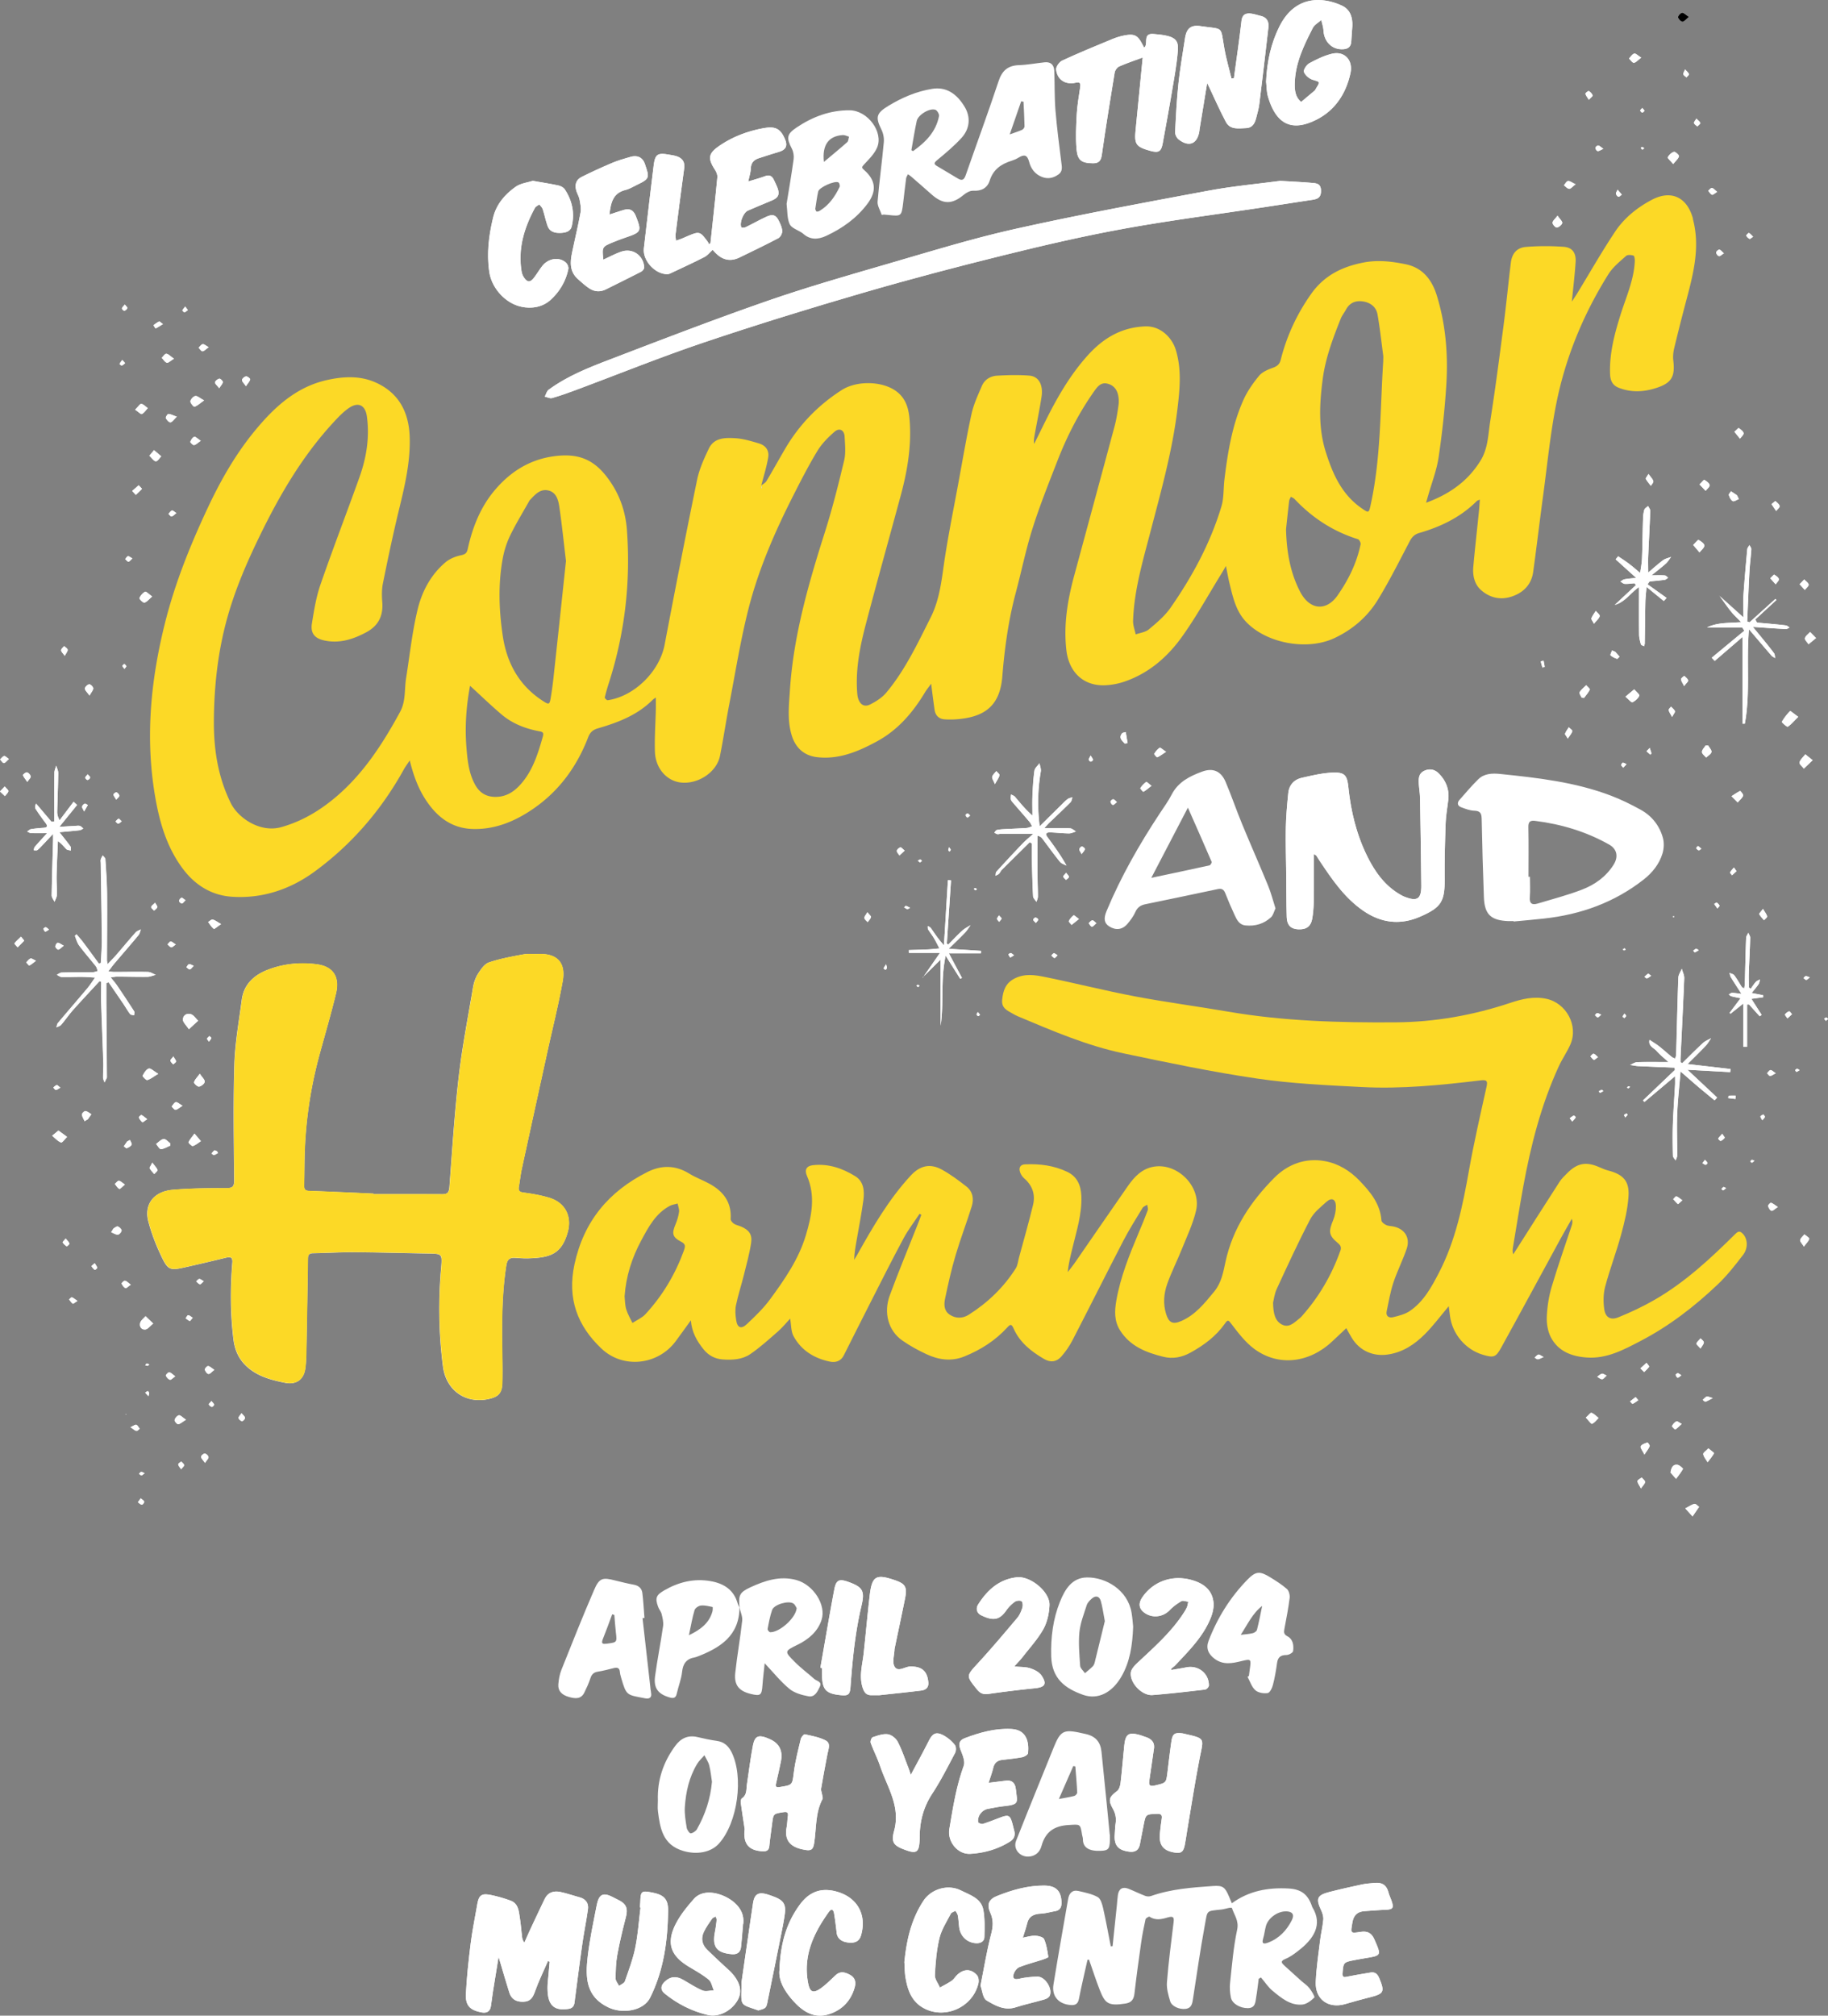 <svg xmlns="http://www.w3.org/2000/svg" id="Layer_2" viewBox="0 0 322.82 355.82"><rect x="0" y="0" width="322.82" height="355.82" fill="#808080" stroke="none"/><defs><style>.cls-2,.cls-3{stroke-width:0}.cls-2{fill:#fff}.cls-3{fill:#fcd926}</style></defs><g id="Layer_1-2"><path d="M307.92 177.1h-.04v7.7h.65v-7.47h.35c.63.69 1.25 1.38 1.88 2.08.12-.08.23-.16.35-.24-.61-.95-1.21-1.89-1.82-2.84.76-.1 1.42-.19 2.08-.28 0-.12 0-.24-.01-.36-.63-.12-1.25-.24-2.02-.39.47-.59.89-1.06 1.23-1.58.15-.22.17-.54.24-.82-.25.15-.55.24-.74.45-.34.37-.6.8-.9 1.21l-.33-.24c0-.9-.03-1.79 0-2.69.07-2.03.18-4.05.24-6.08 0-.29-.22-.59-.33-.88-.14.3-.38.6-.39.91-.1 2.67-.16 5.34-.23 8.01 0 .29-.06.58-.09.87-.35-.05-.45-.22-.55-.39-.4-.64-.77-1.31-1.23-1.9-.17-.23-.56-.29-.85-.42.09.27.13.56.27.79.55.9 1.14 1.79 1.86 2.91-.75-.08-1.21-.17-1.67-.17-.19 0-.38.18-.57.28.14.11.28.26.44.31.52.14 1.04.23 1.64.36-.69.91-1.31 1.75-1.94 2.58.06.05.11.1.17.15.77-.62 1.54-1.23 2.31-1.84zm-144.98-4.56c1.11-1.1 2.21-2.2 3.17-3.15v11.68c.6-3.98-.04-8.05.89-12.36 1 1.58 1.79 2.83 2.58 4.09.1-.06.2-.12.3-.17-.75-1.41-1.51-2.82-2.31-4.34h5.65l.03-.43c-1.83-.12-3.66-.24-5.71-.37 1.07-1.05 1.99-1.92 2.87-2.84.38-.4.67-.89 1-1.34-.5.32-1.05.58-1.48.98-.86.78-1.65 1.64-2.47 2.46-.08-.06-.16-.12-.25-.18.25-3.72.49-7.43.74-11.15-.18-.01-.37-.03-.55-.04-.23 3.83-.46 7.66-.7 11.49-.95-1.02-1.62-2.04-2.32-3.05-.11-.16-.36-.24-.54-.35.02.21-.03.45.07.61.31.51.69.98 1 1.49.36.6.67 1.24.99 1.86-.66.06-1.32.14-1.98.17-1.14.06-2.29.08-3.43.12 0 .16 0 .33.01.49h5.5c-1.1 1.58-2.07 2.98-3.03 4.36l-.07-.03h.05zm140.7-67.34-.05.05a.5.5 0 0 0 .08-.07c.69.94 1.34 1.9 2.07 2.8.49.61 1.08 1.14 1.76 1.85-2.25.16-4.23.03-6.04.93h6.21l.39.57-5.76 4.77c.17.19.35.38.52.57 1.62-1.39 3.24-2.79 4.91-4.23v15.3h.41c1-5.38.24-10.87.73-16.67 1.47 1.72 2.71 3.2 3.97 4.65.17.2.44.3.66.45-.06-.29-.04-.64-.2-.86-.64-.87-1.32-1.7-2-2.53-.51-.63-1.03-1.25-1.74-2.12 2.17.15 3.99.28 5.81.38.22.01.45-.17.68-.26-.21-.13-.42-.35-.64-.38-1.03-.13-2.06-.22-3.1-.32l-2.02-.18c-.1-.18-.2-.37-.3-.55 1.24-1.15 2.49-2.29 3.73-3.44l-.18-.19c-1.52 1.38-3.04 2.75-4.56 4.13-.14-.05-.28-.1-.42-.14.13-2.97.24-5.94.4-8.9.07-1.27.25-2.54.33-3.82.02-.25-.21-.52-.33-.78-.14.25-.37.5-.39.76-.24 2.66-.49 5.32-.66 7.98-.08 1.22-.01 2.44-.01 4.04-1.6-1.44-2.92-2.63-4.24-3.8zm-96.22 188.89-.06.06.06-.04.57-.6c2.27-2.41 4.59-4.81 5.84-7.95.34-.86.57-1.87.46-2.77-.26-2.16-1.79-3.27-3.76-3.84-3.67-1.07-7.04.38-8.84 3.09-.54.81-.67 1.73.19 2.48 1.39 1.21 3.45 1.03 4.7-.29.59-.62 1.31-1.14 2.05-1.57.29-.17.81.05 1.22.1-.08.33-.12.68-.25.98-.15.36-.37.71-.59 1.04-2.2 3.39-5.21 6.02-8.12 8.75-.5.47-1.1 1.09-1.18 1.7-.24 1.85 1.97 4.15 3.83 4 3.1-.25 6.19-.6 9.28-.97.26-.03.67-.47.67-.72.01-2.13-1.87-3.61-3.98-3.2-.88.17-1.77.31-2.65.47-.02-.07-.04-.14-.06-.2.21-.17.41-.34.62-.51zm-141.49-83.3v-.08c-3.79-.17-7.59-.35-11.38-.48-.73-.03-.86-.35-.85-.97.05-2.12.04-4.24.12-6.35.23-5.72 1.12-11.35 2.63-16.87.97-3.54 2.01-7.06 2.87-10.63.72-2.97-.51-4.8-3.37-5.18-2.98-.4-5.94-.1-8.73.99-2.39.93-4.18 2.57-4.53 5.28-.5 3.8-1.19 7.59-1.31 11.41-.21 6.83-.09 13.66-.03 20.5 0 1.16-.38 1.33-1.44 1.33-3.15 0-6.31.03-9.44.3-3.33.29-5.07 2.57-4.28 5.58.56 2.14 1.38 4.24 2.34 6.24 1.13 2.35 1.53 2.44 4.04 1.88 2.45-.55 4.9-1.13 7.34-1.72.77-.18 1.2-.11 1.11.88-.37 4.51-.36 9.01.2 13.52.24 1.98.98 3.59 2.45 4.9 1.9 1.69 4.26 2.3 6.65 2.78 1.98.4 3.32-.55 3.59-2.52.19-1.42.18-2.86.21-4.3.1-5.03.18-10.06.25-15.09 0-.62.18-.95.89-.96 2.44-.04 4.87-.19 7.31-.18 4.35.03 8.71.16 13.06.23 2.42.04 2.48.06 2.27 2.49-.52 5.83-.43 11.64.32 17.45.54 4.2 3.97 6.67 8.11 5.74 1.76-.4 2.34-1.08 2.38-2.92.03-1.48.02-2.96 0-4.44-.08-5.4-.15-10.79.68-16.15.17-1.07.55-1.46 1.55-1.4.8.05 1.6.12 2.4.09 3.85-.12 5.85-.78 6.92-4.67.76-2.77-.49-5.18-3.25-6.02-1.48-.45-3.03-.72-4.56-.92-.77-.1-.95-.38-.83-1.06.19-1.06.3-2.14.53-3.19 1.49-6.86 2.99-13.72 4.5-20.58.91-4.16 1.96-8.3 2.71-12.49.59-3.32-1.02-4.94-4.36-4.8-.88.04-1.78-.08-2.63.08-2.03.38-4.08.75-6.03 1.41-.79.27-1.43 1.22-1.93 2-.46.72-.75 1.61-.89 2.46-.89 5.27-1.92 10.53-2.53 15.83-.74 6.42-1.14 12.89-1.63 19.34-.07.9-.3 1.3-1.24 1.29-4.07-.02-8.15-.01-12.22-.01zM226.08 31.93c-3.89.52-8.32.92-12.67 1.73-11.38 2.12-22.78 4.22-34.08 6.74-7.66 1.71-15.19 4.04-22.73 6.23-7.09 2.06-14.2 4.1-21.17 6.52-9.27 3.22-18.43 6.75-27.6 10.26-3.8 1.45-7.61 2.95-10.93 5.38-.35.25-.47.81-.7 1.22.43.1.91.36 1.28.26 1.41-.4 2.8-.9 4.18-1.41 7.55-2.82 15.03-5.85 22.67-8.42 9.3-3.13 18.68-6.02 28.1-8.76 8.35-2.43 16.76-4.64 25.2-6.72 6.97-1.72 13.98-3.34 21.04-4.62 8.01-1.45 16.1-2.48 24.15-3.7 2.96-.45 5.92-.92 8.89-1.36.97-.14 1.59-.38 1.57-1.62-.02-1.3-.85-1.31-1.66-1.38-1.67-.15-3.34-.22-5.55-.35zM232 150.76c.34.2.43.22.47.28.2.3.38.61.58.91 2.18 3.26 4.38 6.51 7.67 8.79 3.17 2.2 6.53 2.62 10.1 1.06 3.75-1.64 4.35-2.68 4.31-6.78-.03-3.23.05-6.47.17-9.7.05-1.39.31-2.77.47-4.16.2-1.79-.41-3.32-1.63-4.58-.68-.7-1.52-.97-2.52-.56-.98.4-1.1 1.2-1.07 2.06.03.92.21 1.83.23 2.74.09 5.15.17 10.31.22 15.46.02 2.43-.72 2.91-3 2-.22-.09-.43-.2-.64-.32-2.79-1.58-4.55-4.06-5.93-6.86-1.89-3.84-2.87-7.93-3.31-12.18-.21-2.06-.65-2.61-2.71-2.54-1.85.06-3.69.51-5.51.92-1.37.31-2.24 1.27-2.39 2.69-.21 2.06-.39 4.13-.43 6.2-.05 2.71.04 5.43.07 8.15.03 2.51.01 5.03.09 7.54.04 1.44.73 2.1 2.02 2.16 1.47.07 2.26-.51 2.5-1.98.15-.94.23-1.9.24-2.86.03-2.75.01-5.49.01-8.45zM125.46 42.94c-.08.06-.17.12-.25.17-.07-.14-.12-.29-.21-.42-1.38-1.88-1.47-1.9-3.63-.99-.33.14-.65.3-.99.43-.33.13-.66.23-1 .35-.03-.38-.12-.76-.07-1.13.49-3.88.99-7.76 1.52-11.64.15-1.1-.31-1.78-1.3-2.12-.45-.15-.93-.21-1.41-.3-1.99-.35-2.43-.08-2.68 1.93-.61 4.87-1.16 9.75-1.73 14.62-.25 2.14 2.02 4.62 4.19 4.55.23 0 .46-.12.67-.22 1.95-.92 3.91-1.82 5.83-2.8.54-.28.95-.82 1.46-1.28 1.17 1.42 2.66 2.37 4.74 1.36 2.3-1.12 4.6-2.22 6.86-3.41.36-.19.68-.79.68-1.21 0-.57-.26-1.16-.52-1.7-.55-1.19-1.1-1.41-2.3-.86-1.23.56-2.41 1.24-3.63 1.83-.22.1-.7.12-.76.02-.38-.74.35-2.6 1.14-2.94 1.39-.61 2.79-1.19 4.19-1.77 1.18-.49 1.48-1.07 1.05-2.24-.18-.49-.42-.95-.64-1.42-.32-.68-.78-.94-1.54-.66-.92.34-1.88.6-2.98.94.17-.86.42-1.59.45-2.32.04-1.02.58-1.52 1.45-1.8 1.18-.38 2.35-.77 3.53-1.11 1.19-.35 1.55-1.04 1.08-2.16-.8-1.93-1.7-2.41-3.86-2.01-2.74.51-5.3 1.45-7.63 3.02-2.07 1.39-2.25 2.25-.9 4.32.24.37.46.88.42 1.3-.37 3.89-.8 7.77-1.22 11.66zM96.77 346.17l.3.12c-.07.75-.13 1.49-.2 2.24-.07.8-.19 1.59-.18 2.39 0 .71.05 1.45.27 2.11.47 1.4 1.6 1.89 3.44 1.59 1.3-.21.99-1.34 1.21-2.17.03-.11.01-.24.03-.36.4-3.01.77-6.02 1.21-9.02.29-2.01.7-4 .98-6.02.15-1.09-.39-1.84-1.49-2.13-1.12-.3-2.22-.68-3.34-.93-1.2-.26-2.24.05-2.82 1.25-.85 1.76-1.68 3.53-2.51 5.3-.37.79-.72 1.6-1.07 2.4-.28-.39-.36-.7-.4-1.01-.14-1.11-.22-2.23-.39-3.33-.19-1.21-.24-2.57-1.65-3.09-1.12-.41-2.28-.74-3.45-.99-1.69-.35-2.15.02-2.44 1.71-.39 2.28-.87 4.55-1.15 6.85-.37 2.97-.7 5.95-.84 8.94-.1 2.04.75 2.84 2.76 3.22.9.17 1.5-.14 1.65-1.08.13-.83.22-1.66.35-2.49.32-2.01.65-4.02 1.01-6.24.68 2.28 1.26 4.31 1.9 6.32.37 1.18 1.22 1.65 2.48 1.61 1.3-.04 1.69-.8 2.07-1.87.65-1.81 1.5-3.55 2.27-5.32zM201.8 10.14c-.42 4.29-.83 8.53-1.25 12.77-.26 2.56.05 3.02 2.56 3.72 1.51.42 1.96.15 2.23-1.36.54-2.98 1.1-5.96 1.6-8.95.41-2.48.89-4.96 1.07-7.46.15-2.05-.77-2.56-4.31-2.85-1.79-.15-1.05 1.4-1.45 2.19-.03.06-.09.11-.19.23-.13-.25-.23-.44-.34-.64-.8-1.53-1.38-1.85-3.08-1.54-.78.14-1.55.38-2.28.69-2.95 1.22-5.9 2.43-8.79 3.77-.51.24-1.12 1.11-1.06 1.61.21 1.78 1.65 2.69 3.41 2.3.87-.2.93.14.83.83-.23 1.58-.51 3.16-.6 4.75-.11 2.06-.22 4.15-.03 6.2.18 1.94.93 2.4 2.88 2.43 1.02.01 1.43-.43 1.58-1.48.69-4.85 1.48-9.7 2.27-14.53.07-.4.42-.91.78-1.07 1.37-.6 2.8-1.08 4.17-1.59zm11.39 4.51c1.12 2.36 2.12 4.66 3.29 6.86.75 1.42 2.21 1.15 3.52 1.1 1.22-.04 1.61-.88 1.85-1.86.19-.77.43-1.55.53-2.34.56-4.51 1.09-9.03 1.61-13.55.12-1.04-.26-1.8-1.36-2.06-.58-.14-1.15-.34-1.74-.41-.97-.11-1.54.21-1.66 1.35-.38 3.36-.88 6.71-1.33 10.06l-.43.06c-.43-1.79-.96-3.57-1.27-5.38-.7-3.98-.03-3.27-4.17-3.87-1.75-.26-2.5.41-2.77 2.17-.4 2.65-.87 5.28-1.15 7.94-.3 2.85-.45 5.73-.59 8.59-.02.43.27 1.03.62 1.3 1.83 1.42 3.31.8 3.66-1.47.02-.12.02-.24.04-.36.45-2.71.89-5.42 1.34-8.14zm-9.43 294.2c.24-1.24-.37-1.9-1.47-2.24-.34-.11-.67-.25-1.02-.35-1.98-.54-2.52-.17-2.73 1.89-.23 2.18-.39 4.37-.65 6.55-.06.51-.25 1.18-.62 1.46-1.4 1.06-1.62 1.54-.74 3.12.48.85.62 1.68.48 2.62-.1.63-.1 1.27-.15 1.91-.15 1.94.59 2.8 2.57 3.05 1.06.14 1.68-.28 1.88-1.34.2-1.1.43-2.19.64-3.29.38-2.01.38-1.98 2.42-2.05.64-.02.88.18.79.82-.13.91-.25 1.82-.33 2.73-.17 1.95.59 2.93 2.48 3.26 1.26.22 1.66-.04 1.92-1.31.17-.86.28-1.73.43-2.6.72-4.25 1.37-8.51 2.2-12.73.72-3.65 1.08-3.43-2.97-4.36-.04 0-.08-.01-.12-.02-1.34-.16-1.71.09-1.91 1.45-.26 1.78-.46 3.56-.68 5.35-.24 2.01-.25 1.93-2.2 2.4-1.12.27-1.11-.22-.99-1.01.26-1.78.52-3.55.77-5.33zm19.83-294.36c.09.73.07 1.72.34 2.62 1.39 4.7 4.07 6.28 8.54 4.03 3.27-1.64 5.25-4.6 6.02-8.25.47-2.23-1.04-3.91-3.24-3.4-1.41.33-2.76.99-4.04 1.69-.48.26-1.07 1.17-.94 1.53.21.58.92 1.19 1.54 1.38 1.32.41 1.35.3.6 1.52-.08.14-.15.3-.26.4-.79.67-1.58 1.33-2.38 2-.99-.83-1.14-1.97-1.13-3.14.05-3.63 1.59-6.8 3.19-9.92.29-.58.99-.94 1.5-1.41.13.62.35 1.23.39 1.85.11 2.03 1.55 3.43 3.47 3.31.9-.05 1.4-.47 1.44-1.4.04-.88.13-1.75.18-2.63.08-1.55-.35-2.95-1.79-3.64-1.09-.53-2.34-.88-3.54-.98-3.6-.3-6.05 1.64-7.55 4.65-1.48 2.98-2.2 6.22-2.35 9.81zm-92.08 308.36c-.35 2.64.74 3.85 3.18 3.95.74.03 1.1-.2 1.17-.97.12-1.31.33-2.61.49-3.92.22-1.75.22-1.73 1.98-2.01.62-.1.91.01.8.71-.1.63-.09 1.28-.21 1.9-.58 2.96 1.42 3.77 3.43 4.07.97.14 1.26-.21 1.42-1.2.41-2.6.18-5.33 1.47-7.78.12-.23-.04-.62-.09-.93-.04-.31-.2-.63-.15-.92.35-2.04.72-4.08 1.12-6.11.17-.86.64-1.91-.31-2.4-1.12-.58-2.44-.82-3.69-1.09-.18-.04-.63.51-.71.84-.46 1.94-.97 3.88-1.22 5.84-.29 2.27-.19 2.26-2.49 2.63-.67.11-.79-.07-.65-.66.29-1.29.58-2.57.85-3.86q.59-2.92-2.14-4.01c-.07-.03-.14-.07-.22-.1-1.61-.64-2.25-.39-2.58 1.3-.44 2.27-.71 4.57-1.06 6.85-.13.88.04 1.85-.89 2.48-.18.12-.22.58-.18.87.2 1.51.44 3.01.67 4.52zM94.09 31.92c-.88.29-2.15.42-3.06 1.07-1.87 1.33-3.38 3.07-3.95 5.4-.77 3.16-1.16 6.36-.68 9.62.42 2.85 2.82 5.54 5.67 6.14 1.85.39 3.73.05 5.09-1.16 1.61-1.43 2.76-3.32 3.2-5.51.07-.33-.15-.86-.41-1.1-1.14-1.06-3.05-.82-4.14.51-.55.68-.99 1.45-1.53 2.15-.66.86-1.17.83-1.77-.07-.19-.29-.34-.64-.4-.99-.69-4.06.44-7.75 2.34-11.27.15-.27.52-.42.79-.62.2.28.49.52.59.83.32.98.52 2.01.87 2.98.37 1.03 1.29 1.25 2.25 1.22.86-.03 1.78-.21 2.01-1.19.55-2.33.08-4.52-1.23-6.5-.22-.33-.69-.59-1.09-.68-1.4-.3-2.81-.52-4.57-.83z" class="cls-2"/><path d="M107.62 37.88c.24-2.05.58-3.79 2.83-4.35.76-.19 1.45-.64 2.18-.98 2.21-1.04 2-1.34 1.27-3.56-.4-1.22-1.34-1.65-2.57-1.3-1.11.32-2.23.64-3.29 1.09-1.8.76-3.57 1.57-5.31 2.44-1.05.52-1.28 1.46-.93 2.54.16.49.45.95.54 1.45.14.74.31 1.54.18 2.26-.43 2.39-1.01 4.75-1.5 7.13-.35 1.68-.44 3.34 1.01 4.64.65.58 1.31 1.18 2.03 1.66.92.61 1.93.68 2.95.17 2.07-1.04 4.15-2.05 6.2-3.11.26-.13.56-.51.55-.76-.11-2.09-2.01-3.45-3.99-2.8-1.11.37-2.14.94-3.23 1.43-.23-2.26-.23-2.27 1.71-3.07.77-.32 1.56-.61 2.35-.88 2.67-.91 2.72-1.1 1.68-3.74-.46-1.18-1.19-1.38-2.25-1.05-.76.23-1.51.49-2.42.78zM113 336.7s.08 0 .12.01c-.3 2.37-.46 4.78-.93 7.11-.41 2.02-1.15 3.97-1.83 5.92-.12.35-.67.55-1.03.83-.21-.43-.61-.87-.61-1.3.01-1.4.05-2.81.3-4.18.4-2.19.92-4.37 1.48-6.53.44-1.69.16-2.46-1.37-3.21-.25-.12-.5-.25-.75-.38-1.83-.98-2.6-.67-3 1.37-.59 3.02-1.24 6.03-1.59 9.08-.41 3.59-.38 7.05 3.7 8.96 2.53 1.19 6.17.56 7.32-1.73 2.41-4.83 3.11-10.05 3.18-15.35.03-2.1-.79-2.83-2.83-3.22-1.88-.36-2.01-.25-2.08 1.66-.01.32-.05.64-.07.96zm60.15 13.82c.32.85.41 2.21 1.07 2.61 1.51.9 3.16 1.85 5.14 1.22 1.67-.53 3.38-.9 5.07-1.39.35-.1.79-.33.93-.63.6-1.21-.81-3.44-2.17-3.4-1.07.03-2.16.13-3.2.38-.97.23-1.23-.14-.95-.93.16-.45.57-.97.99-1.13 1.33-.52 2.73-.88 4.09-1.32.37-.12 1.02-.37 1.01-.48-.17-1.07-.33-2.17-.75-3.14-.16-.37-1.02-.58-1.57-.6-.72-.02-1.45.22-2.18.35.25-.83.55-1.64.75-2.48.31-1.33 1.21-1.71 2.46-1.77.83-.04 1.64-.29 2.47-.43.88-.15 1.17-.71 1.15-1.53-.05-2.05-.98-2.98-3.06-2.99-2.92-.01-5.68.78-8.36 1.85-1.44.58-1.8 1.49-1.16 2.93.57 1.27.51 2.41.16 3.76-.76 2.92-1.24 5.92-1.89 9.13zm1.45-35.82c.31-.98.62-1.8.82-2.64.21-.86.72-1.28 1.56-1.38 1.19-.14 2.38-.26 3.55-.48.38-.07.99-.43 1.02-.71.21-2.02-.27-4.14-2.95-4.27-2.84-.14-5.52.61-8.15 1.6-1.06.4-1.21 1.03-.81 2.07.35.9.85 2.05.57 2.82-1.33 3.63-1.92 7.41-2.55 11.19-.37 2.19 1.46 4.48 3.69 4.36 2.48-.14 4.87-.82 7.01-2.16.75-.47.98-1.12.75-1.96-.12-.42-.21-.85-.33-1.28-.39-1.4-.67-1.54-2.06-1.03-1.05.39-2.08.82-3.15 1.15-.23.07-.81-.17-.83-.32-.15-1.08.67-2.15 1.73-2.34.98-.18 1.96-.39 2.95-.49 2.64-.28 2.22-.7 2.02-2.72-.02-.16-.05-.32-.07-.47-.16-.94-.7-1.4-1.66-1.3-.98.11-1.95.24-3.09.38zm-43.36 24.9c.16-1.48-.39-2.66-1.46-3.64-1.79-1.65-5.43-2.82-7.25-.75-1.25 1.42-2.5 2.95-3.32 4.64-1.57 3.27-.72 5.44 2.43 7.33 1.2.72 2.43 1.4 3.5 2.28.49.4.61 1.24.9 1.89-.67.02-1.42.26-1.98.03-1.21-.5-2.31-1.25-3.46-1.9-1.23-.7-2.26-.58-3.25.37-.73.7-.73 1.46.01 2.06 2.26 1.83 4.82 3.13 7.64 3.79 2.01.46 4.29-.81 5.3-2.71.78-1.46.4-3.09-1.15-4.76-.4-.44-.87-.82-1.31-1.23-.99-.93-1.99-1.85-2.96-2.8-.93-.91-1.15-2.02-.59-3.18.4-.82.93-1.57 1.45-2.32.13-.19.43-.26.65-.38.06.22.18.45.15.66-.07.67-.16 1.35-.29 2.01-.53 2.68.27 3.74 2.96 3.98.99.09 1.54-.34 1.64-1.3.15-1.35.24-2.7.36-4.06zm28.47 6.85c.06 1.02.05 1.74.16 2.45.31 2.02.92 3.99 2.63 5.21 3.77 2.66 9.24.49 10.28-4.01.1-.44.02-1.1-.26-1.42-1.02-1.16-2.32-1.15-3.47-.08-.35.32-.59.78-.98 1.05-.66.46-1.39.81-2.09 1.21-.32-.74-.93-1.49-.89-2.2.11-2.18.29-4.4.8-6.51.36-1.51 1.27-2.9 2-4.31.13-.25.55-.36.84-.53.14.27.36.53.41.82.12.67.16 1.35.23 2.02.18 1.63 1.39 2.8 3 2.88.77.04 1.44-.3 1.46-1.09.04-1.59.09-3.21-.18-4.75-.37-2.09-2.28-2.63-3.94-3.46-2.35-1.19-5.29-.24-6.64 1.81-2.25 3.42-3.02 7.24-3.38 10.92zm83.07-14.07c-.75.09-1.52.12-2.25.28-1.95.42-3.9.85-5.82 1.35-2.11.55-2.34 1.17-1.4 3.18.24.51.43 1.12.39 1.67-.1 1.23-.41 2.44-.56 3.66-.3 2.45-.67 4.91-.77 7.37-.12 3.06 2.21 4.73 5.17 3.89 1.42-.4 2.84-.81 4.27-1.17 2.62-.65 2.78-.97 1.76-3.43-.31-.74-.75-1.11-1.54-.97-1.37.23-2.74.45-4.1.73-.59.12-.88.14-.83-.63.14-1.85.17-1.92 2.03-2.28.63-.12 1.26-.23 1.89-.34 2.99-.49 2.95-.47 1.71-3.31-.5-1.15-1.22-1.54-2.43-1.35-1.88.29-1.78.26-1.47-1.61.22-1.34.89-1.96 2.17-2.05 1.27-.09 2.54-.2 3.82-.25 1.12-.05 1.34-.32.99-1.4-.18-.57-.46-1.11-.61-1.68-.33-1.26-1.12-1.77-2.4-1.65zM137.65 347.8c-.2 1.85.97 3.91 2.83 5.83 1.66 1.71 3.52 2.63 5.77 1.97 2.37-.7 4.03-2.36 4.7-4.83.24-.88.05-1.67-.83-2.15-.85-.46-1.7-.73-2.53.04-.82.75-1.6 1.56-2.49 2.22-1.49 1.09-2.08.87-2.41-.92-.88-4.77 1.02-8.75 3.69-12.47.46-.64.81-.36.91.26.19 1.14.33 2.28.46 3.43.11.99.82 1.6 2.06 1.73 1.07.12 1.92-.13 2.25-1.28 1.06-3.72-.73-6.77-4.42-7.74-2.71-.71-4.75.11-6.37 2.3-2.36 3.19-3.45 6.8-3.62 11.61zm41.47-53.63c.6-.67 1.09-1.17 1.52-1.72 1.24-1.6 2.65-3.12 3.62-4.88.68-1.23 1.01-2.78 1.07-4.2.11-2.32-3.33-5.2-5.77-4.93-3.1.34-5.2 2.24-6.81 4.77-.49.76-.26 1.56.53 1.94 2.14 1.04 3.24.84 4.45-.9.4-.57.93-1.09 1.5-1.5.29-.2.92-.26 1.17-.08.22.16.25.79.14 1.14-.21.64-.48 1.31-.91 1.81-2.26 2.68-4.52 5.36-6.89 7.94-2.13 2.32-2.16 2.24-.23 4.65.58.72 1.13.95 2.04.82 2.72-.39 5.46-.73 8.19-1 1.79-.18 2.19-.75 1.18-2.26-.41-.61-1.26-1.03-2-1.27-.8-.26-1.71-.21-2.81-.32zm-18.27 19.14c-.2-.57-.31-.94-.45-1.3-.6-1.52-1.11-3.09-1.86-4.54-.31-.61-1.11-1.24-1.75-1.33-.86-.12-1.8.23-2.67.52-.21.07-.45.72-.36.98.5 1.39 1.19 2.71 1.66 4.1 1.25 3.72 3.67 7.12 2.47 11.48-.59 2.14.04 2.65 2.19 3.41 1.7.6 2.18.3 2.3-1.46.02-.28.03-.56.03-.84 0-2.78.66-5.32 2.22-7.7 1.51-2.3 2.75-4.77 4.04-7.2.2-.37.2-1.1-.04-1.4a6.728 6.728 0 0 0-1.89-1.63c-1.39-.78-2.03-.48-2.73.93-.98 1.95-2.04 3.86-3.16 5.97zm-5.66-14.06c2.5-.27 5-.52 7.5-.83.78-.1 1.34-.52 1.25-1.45-.19-2.04-1.19-2.82-3.18-2.79-.96.01-2.19 1.07-2.79 0-.44-.77-.03-2.02 0-3.06 0-.04.01-.08.02-.12.61-2.93 1.24-5.85 1.83-8.79.42-2.09.08-2.64-1.87-3.3-3.26-1.1-3.96-.69-4.36 2.71-.4 3.41-.7 6.83-1.07 10.24-.22 2.04-.86 4.05-.15 6.14.28.81.65 1.24 1.5 1.24h1.32zm-24.24 50.66c-.03 4.35-.48 3.77 2.89 4.96.04.01.08.05.11.03.42-.16.94-.22 1.22-.52.27-.28.33-.8.41-1.22.79-3.86 1.58-7.72 2.35-11.58.25-1.25.51-2.5.67-3.76.21-1.64-.25-2.33-1.77-2.94-.41-.16-.82-.31-1.24-.44-1.64-.51-2.37-.11-2.61 1.55-.7 4.64-1.36 9.29-2.03 13.93zm13.92-55.5.31.06v1.2c.01 2.63.69 3.34 3.41 3.58 1.22.11 1.51-.14 1.61-1.45.35-4.82.82-9.62 1.94-14.34.62-2.61.23-3.3-2.31-4.21-1.6-.57-2.16-.37-2.48 1.28-.88 4.62-1.65 9.25-2.47 13.88zM17.58 173.21c.09.03.19.07.28.1 0 1.3-.03 2.6 0 3.89.11 3.47.26 6.94.37 10.41.03.88-.05 1.76-.04 2.64 0 .28.17.55.26.83.14-.29.27-.57.41-.86.02-.03 0-.08 0-.12-.03-4.35-.07-8.69-.1-13.04v-3.53c.14-.04.28-.07.42-.11.89 1.3 1.79 2.6 2.67 3.91.38.56.71 1.16 1.12 1.69.12.16.46.15.7.21 0-.23.1-.53 0-.7-.97-1.51-1.96-3-2.97-4.49-.32-.48-.71-.91-1.17-1.5.5-.06.81-.14 1.11-.14 1.79 0 3.59.06 5.38.04.49 0 .98-.23 1.47-.35-.46-.18-.92-.5-1.38-.51-1.99-.05-3.99 0-5.98 0-.29 0-.57-.06-1.02-.1.43-.56.73-.98 1.06-1.37 1.42-1.68 2.86-3.33 4.27-5.02.23-.27.29-.68.43-1.03-.31.17-.7.28-.92.53-1.17 1.31-2.29 2.67-3.44 4-.45.52-.94 1-1.54 1.63-.06-.42-.1-.57-.1-.72.01-3.91.06-7.82.02-11.73-.02-2.03-.16-4.06-.3-6.09-.02-.24-.31-.45-.47-.68-.12.25-.27.49-.34.75-.05.18 0 .4 0 .6.07 4.51.15 9.03.19 13.54.01 1.36-.11 2.73-.17 4.1-.12.04-.24.07-.36.11-.94-1.27-1.87-2.55-2.82-3.82-.35-.46-.75-.89-1.12-1.34-.1.1-.3.24-.28.29.23.57.39 1.2.75 1.69.93 1.25 1.96 2.42 2.93 3.64.18.23.24.57.35.86-.29.07-.58.2-.87.2-1.84.03-3.67.02-5.51.07-.29 0-.57.25-.86.39.29.14.57.38.86.39 1.2.03 2.4-.03 3.59-.02.77 0 1.55.08 2.32.12-.45.64-.87 1.31-1.37 1.9-1.71 2.04-3.46 4.06-5.18 6.1-.17.2-.2.53-.29.8.29-.15.66-.23.85-.46.73-.85 1.36-1.78 2.1-2.62 1.53-1.71 3.1-3.38 4.66-5.07zm279.5 14.46c-.1-.05-.19-.1-.29-.16 0-.27-.01-.55 0-.82.22-4.66.46-9.33.65-13.99.02-.56-.28-1.13-.43-1.69-.21.53-.59 1.05-.61 1.58-.17 4.54-.26 9.09-.39 13.63 0 .22-.11.44-.18.65-.2-.1-.43-.16-.59-.29-.74-.61-1.45-1.26-2.2-1.85-.54-.43-1.14-.78-1.72-1.17-.28 1.09.74 1.39 1.25 1.97.6.68 1.32 1.25 2.08 1.95-2.01 0-3.76-.03-5.51.02-.43.01-.84.32-1.26.49.48.07.96.18 1.45.21 2.14.1 4.28.18 6.42.27.01.14.02.27.04.41-1.88 1.79-3.75 3.58-5.63 5.37l.25.28c1.74-1.46 3.48-2.93 5.41-4.55 0 .71.02 1.1 0 1.49-.13 2.3-.3 4.6-.38 6.9-.07 1.88-.04 3.76 0 5.63 0 .29.31.57.48.86.1-.3.28-.61.28-.91.01-2.43-.1-4.87 0-7.3.09-2.41.37-4.81.59-7.51 1.2 1.04 2.14 1.88 3.11 2.7.96.81 1.93 1.6 2.9 2.4.15-.16.3-.33.45-.49-1.68-1.58-3.36-3.15-5.24-4.91 2.74.15 5.15.29 7.55.42.02-.18.03-.37.05-.55-2.46-.28-4.91-.57-7.58-.88 1.18-1.17 2.22-2.19 3.22-3.24.37-.39.63-.89.94-1.33-.48.28-1.04.49-1.44.86-1.25 1.15-2.44 2.37-3.65 3.55zm-113.47-41.82c-.41-3.34-.34-6.5.2-9.66.08-.46-.14-.97-.23-1.46-.31.44-.82.85-.89 1.33-.21 1.46-.29 2.94-.35 4.41-.05 1.16-.01 2.33-.01 3.5-1.2-1.04-2.12-2.19-3.07-3.31-.17-.2-.46-.29-.7-.42-.02.3-.1.61-.03.88.07.25.29.48.47.69.93 1.09 1.89 2.16 2.81 3.26.2.23.31.53.47.8-.33.1-.65.27-.98.29-1.28.09-2.56.13-3.83.2-.48.03-.96.05-1.42.16-.18.04-.3.3-.45.47.19.09.37.23.57.26.19.03.39-.07.59-.07h5.74c-.77.69-1.36 1.16-1.88 1.71-1.57 1.64-3.11 3.3-4.64 4.98-.15.16-.12.48-.17.73.21-.12.46-.2.62-.36.2-.19.29-.48.49-.68 1.64-1.64 3.29-3.26 4.94-4.89.12.08.25.15.37.23 0 .87-.02 1.74 0 2.61.05 2.24.1 4.47.22 6.71.02.34.39.66.6.99.09-.32.25-.64.25-.96 0-1.36-.07-2.72-.08-4.08-.02-2.22 0-4.43 0-6.65.51.13.7.3.86.51 1.04 1.37 2.04 2.76 3.11 4.1.26.33.76.46 1.16.68-1.03-1.87-2.19-3.45-3.35-5.02-.47-.64-.17-.87.46-.85 1.11.04 2.23.17 3.34.18.41 0 .82-.22 1.23-.34-.35-.2-.7-.55-1.06-.56-1.41-.07-2.82-.03-4.55-.03.5-.54.7-.78.93-.99 1.24-1.19 2.5-2.36 3.71-3.58.2-.2.23-.58.34-.88-.27.09-.59.13-.81.29-.38.28-.72.63-1.06.97-1.25 1.23-2.5 2.47-3.9 3.85zm101.52-39.05c1.87-.49 2.85-2.19 4.32-3.15 0 2.87-.02 5.61.01 8.36 0 .58.16 1.18.32 1.74.04.15.37.23.56.34.04-.17.12-.35.12-.52.04-2.43.05-4.87.11-7.3.02-.86.13-1.71.21-2.65 1.1.9 2.07 1.69 3.04 2.48.17-.18.33-.36.5-.54-1.12-.8-2.24-1.6-3.37-2.4l.36-.51c.9-.09 1.8-.16 2.69-.29.21-.03.4-.24.6-.37-.2-.14-.39-.39-.6-.4-.65-.05-1.31-.02-2.34-.02 1.02-.83 1.8-1.42 2.52-2.07.37-.33.63-.79.94-1.18-.48.19-1.02.29-1.42.58-.88.65-1.7 1.39-2.63 2.18 0-1.05-.03-1.96 0-2.86.11-2.67.26-5.34.36-8.02.01-.29-.25-.58-.38-.87-.23.23-.59.41-.67.68-.16.52-.21 1.09-.23 1.65-.07 2.31-.09 4.63-.18 6.95-.03.85-.21 1.69-.32 2.54-.67-.55-1.32-1.12-2-1.64-.61-.46-1.26-.87-1.89-1.3l-.44.54c1.16 1.05 2.32 2.1 3.62 3.27-.79.09-1.43.13-2.05.25-.26.05-.49.26-.73.4.26.14.51.4.77.41.57.03 1.14-.07 1.72-.11.08.11.17.22.25.33-1.26 1.17-2.51 2.34-3.77 3.52zM9.59 145.01l-.48.07c-.91-1.08-1.82-2.15-2.74-3.23-.18.42-.2.76-.05.99.54.83 1.13 1.65 1.73 2.44.46.61.28.82-.41.86-.72.05-1.44.11-2.14.23-.25.04-.47.28-.71.43.23.09.47.26.7.27.85.03 1.7.01 2.83.01-.86.96-1.54 1.68-2.18 2.43-.12.14-.12.39-.18.59.22 0 .5.07.65-.04.32-.23.58-.54.86-.83.58-.61 1.15-1.22 1.91-2.02v1.15c-.09 3.23-.2 6.46-.25 9.7 0 .38.33.77.51 1.15.14-.41.39-.83.41-1.25.03-1.16-.08-2.32-.05-3.47.05-2 .15-4 .23-6 .69.44 1.05.97 1.49 1.41.17.17.53.17.8.25-.02-.25.05-.56-.08-.74-.59-.82-1.24-1.61-1.94-2.5 1.29-.12 2.44-.21 3.57-.34.23-.03.44-.2.66-.31-.21-.16-.4-.39-.63-.46-.25-.08-.55 0-.82 0-.85.05-1.7.1-2.79.16l3.13-3.86c-.21-.19-.41-.38-.62-.56-.82 1.09-1.65 2.18-2.47 3.27-.34-.64-.43-1.07-.42-1.5.05-2.28.15-4.55.18-6.83 0-.44-.24-.88-.36-1.32-.11.42-.32.85-.32 1.27-.03 2.86-.01 5.72-.01 8.59zm307.97-18.47c-.7-.51-1.38-1.08-1.43-1.02-.56.57-1.07 1.22-1.47 1.92-.04.07.92.93 1.05.85.61-.39 1.08-.98 1.85-1.74zM33.35 181.69c.73-.67 1.18-1.09 1.64-1.51-.42-.4-.78-.99-1.27-1.15-.71-.23-1.43.19-1.41.98.01.47.55.92 1.04 1.67zm261.66 78.25c.33.37.65.75.98 1.12.42-.58.87-1.14 1.22-1.76.03-.06-.59-.67-.96-.72-.82-.11-1.08.46-1.24 1.36zm-7.97-136.96c.59.49 1.08 1.08 1.24 1 .49-.24 1.02-.68 1.21-1.16.09-.23-.57-.75-.88-1.13-.44.37-.88.73-1.56 1.3zM10.32 199.57c-.47.39-.79.66-1.11.92.51.42.98.96 1.57 1.19.2.08.7-.64 1.07-.99-.46-.34-.92-.67-1.53-1.12zm17.63-10.01c-.81-.48-1.36-1.04-1.68-.93-.47.16-.82.77-1.09 1.27-.05.09.63.82.83.76.58-.17 1.08-.59 1.94-1.1zm292.16-55.36c-.57-.46-.93-.75-1.3-1.04-.36.47-.87.9-1.03 1.43-.08.27.49.72.77 1.09l1.55-1.48zM27.06 233.64c-.61-.58-.99-.94-1.36-1.3-.33.39-.82.74-.94 1.18-.17.64.2 1.26.94 1.16.39-.05.73-.54 1.36-1.04zm2.99-31.39c0-.14.02-.28.02-.42-.39-.28-.82-.81-1.17-.76-.48.06-.9.56-1.34.87.29.32.58.92.85.91.55-.03 1.09-.38 1.63-.6zm267.57 64.02c.62.68.95 1.05 1.28 1.41l1.16-1.69c-.28-.18-.59-.55-.82-.51-.46.09-.89.41-1.62.78zm1.39-170.07c.46.54.79.93 1.12 1.32.31-.41.86-.82.85-1.22-.01-.36-.61-.75-1.03-1-.08-.05-.51.48-.94.9zM34.34 200.11c-.46.63-.84 1.05-1.05 1.53-.04.1.59.72.77.66.51-.16.95-.55 1.42-.86-.31-.37-.62-.74-1.14-1.34zm1.71-129.43c-.76-.4-1.19-.82-1.55-.77-.35.05-.83.57-.87.93-.03.31.58 1.01.72.96.49-.16.91-.56 1.7-1.12zm-.77 118.86c-.47.66-.89 1.05-1.01 1.51-.05.19.61.81.88.76.39-.06.96-.51 1-.85.04-.36-.44-.78-.87-1.43zm260.2-160.57c.49-.62.93-.97 1.03-1.4.04-.2-.66-.83-.89-.77-.44.12-.86.55-1.1.96-.07.13.48.62.97 1.2zm6.21 226.7c-.39.43-.94.78-.9 1.02.09.51.49.96.77 1.43.4-.52.82-1.02 1.14-1.59.04-.06-.55-.48-1.01-.87zm-21.64-5.42c.49.5.94 1.15 1.09 1.09.45-.2.79-.67 1.17-1.03-.41-.32-.79-.73-1.26-.91-.16-.06-.54.45-1.01.85zM26.88 105.3c-.59-.41-1.07-.93-1.25-.84-.43.21-.81.67-1 1.12-.06.14.64.86.87.8.44-.11.78-.58 1.38-1.08zm-3.02-32.98c.59.39 1.03.85 1.19.77.42-.22.71-.68 1.05-1.04-.38-.27-.73-.68-1.14-.75-.23-.04-.56.49-1.1 1.02zm283.01 69.34c.44-.53.84-.83.96-1.22.06-.21-.48-.84-.53-.82-.53.26-1.02.61-1.52.93.29.3.59.59 1.09 1.1zm-27.57-18.53.42.09c.36-.49.78-.95 1.04-1.49.06-.13-.41-.52-.64-.78-.41.41-.88.78-1.18 1.26-.1.17.23.6.36.92zm22.36 8.47c-.15 0-.3 0-.45-.01-.24.38-.65.77-.65 1.15 0 .33.48.66.74.99.33-.32.86-.6.94-.98.07-.33-.37-.77-.58-1.16zm19.05-18.97c-.48-.49-.77-.78-1.05-1.07-.32.36-.81.68-.91 1.1-.07.29.4.71.63 1.07.38-.31.75-.62 1.33-1.1zM26.38 80.45c.45.42.78.95 1.14.98.3.02.64-.56.96-.87l-1.28-1.1c-.22.27-.45.54-.82.99zm12.67 82.68c-.69-.39-1.06-.7-1.49-.8-.23-.05-.54.27-.81.43.33.42.6.9 1.01 1.21.1.08.62-.39 1.29-.84zM275.06 38.07c-.43.58-.88.91-.88 1.26 0 .29.53.87.75.84.37-.06.87-.46.95-.8.06-.29-.41-.69-.82-1.3zm25.07 47.44c.45.47.76.8 1.08 1.14.26-.34.77-.74.71-1.01-.08-.38-.57-.69-.95-.94-.06-.04-.45.43-.84.82zm18.43 134.54c.43-.59.84-.95.94-1.38.04-.18-.55-.52-.85-.78-.26.33-.66.64-.75 1.01-.06.25.32.6.65 1.14zM289.84 10.17c-.59-.36-.98-.79-1.23-.71-.36.1-.63.56-.93.87.29.27.6.78.87.75.37-.04.7-.47 1.3-.91zM30.73 63.32c-.64-.44-.98-.83-1.35-.87-.24-.03-.54.46-.81.71.29.31.54.76.9.87.24.07.63-.34 1.27-.71zm250.76 46.79c.48-.6.92-.93 1.01-1.35.06-.24-.44-.61-.69-.92-.27.43-.59.85-.77 1.31-.06.16.21.46.45.96zm-78.13 28.61c-.45-.34-.86-.75-.93-.7-.41.3-.77.68-1.05 1.1-.05.07.5.68.54.65.45-.26.85-.6 1.44-1.06zM32.85 250.62c-.64-.43-1-.84-1.26-.79-.31.07-.68.5-.75.84-.05.21.43.76.62.74.37-.04.71-.38 1.39-.79zM298.25 2.98c-.53-.35-.88-.75-1.2-.73-.27.02-.74.55-.71.8.04.31.5.78.79.79.3 0 .62-.45 1.12-.86zm-7.85 253.79c.43-.66.75-1.04.93-1.49.06-.15-.35-.67-.4-.65-.43.17-1.02.33-1.18.68-.12.26.33.78.65 1.45zm15.89-180.55c.41.5.7.86.99 1.22.23-.33.68-.7.63-.98-.07-.35-.52-.66-.86-.9-.05-.04-.41.35-.76.66zM3.71 165.35c-.5.49-.88.81-1.16 1.19-.04.06.37.45.56.69.39-.39.79-.77 1.16-1.18.02-.02-.23-.29-.56-.7zm202.22-32.64c-.57-.37-1-.79-1.13-.71-.4.25-.72.66-.97 1.07-.04.07.46.65.54.61.47-.2.88-.53 1.56-.97zm-7.31-1.46.51-.06c-.11-.65-.22-1.3-.33-1.96-.22.07-.54.08-.66.24-.63.81.03 1.27.47 1.78zm-182.81-8.47c.33-.59.67-.95.65-1.28-.01-.26-.51-.74-.72-.7-.3.05-.75.48-.75.75 0 .33.41.66.81 1.24zm8.68-37.12c-.47.4-.81.7-1.15 1l.64.7c.37-.35.75-.69 1.09-1.07.01-.01-.28-.31-.59-.64zm151.21 52.77c.39-.72.71-1.12.81-1.58.04-.19-.36-.48-.56-.73-.26.33-.64.63-.73 1.01-.07.28.23.66.48 1.31zm135.64 22.01c-.38.52-.72.83-.67.93.22.39.55.72.85 1.08.19-.23.58-.49.54-.68-.07-.38-.37-.71-.72-1.33zm6.47-57.3c.38.42.65.71.91 1 .24-.31.7-.65.67-.94-.03-.32-.49-.61-.77-.91-.23.24-.46.48-.82.85zM14.94 197.92c.19-.12.38-.23.58-.35.21-.29.41-.58.62-.88-.35-.2-.68-.51-1.05-.56-.19-.03-.64.41-.62.61.03.4.3.79.47 1.18zM307.08 88.1c-.11-.22-.22-.45-.33-.67-.35-.24-.7-.48-1.06-.71-.14.23-.44.52-.38.68.14.4.36.89.69 1.06.24.12.71-.22 1.08-.36zm-15.96-4.44c-.28.49-.54.77-.48.87.25.44.59.83.9 1.24.16-.28.49-.61.43-.83-.1-.38-.44-.7-.85-1.28zm-100.58 78.57c-.46-.33-.87-.71-.94-.66-.34.27-.66.63-.85 1.02-.06.13.31.45.48.69.37-.3.75-.6 1.3-1.05zM35.46 77.81c-.57-.37-.95-.78-1.15-.7-.31.12-.58.54-.69.88-.04.13.45.61.65.58.34-.06.64-.38 1.19-.76zm7.97-9.63c.37-.55.67-.85.75-1.21.03-.13-.49-.56-.72-.53-.28.03-.7.39-.72.63-.02.28.34.58.69 1.11zm234.82-35.65c-.65-.3-1.02-.61-1.34-.57-.27.03-.49.48-.73.75.31.22.61.59.94.62.27.02.56-.37 1.13-.8zM31.22 73.56c-.69-.24-1.09-.46-1.49-.48-.15 0-.51.57-.44.73.15.32.55.77.81.75.32-.03.59-.49 1.12-.99zm281.63 15.43c.34.51.58.86.82 1.21.22-.29.64-.61.61-.86-.05-.33-.44-.62-.74-.88-.04-.03-.37.28-.68.52zm-15.86 162.37c-.45-.23-.79-.53-.93-.46-.33.17-.62.5-.8.83-.04.08.52.65.58.61.37-.22.66-.55 1.14-.98zm-7.2 11.4c.37-.56.72-.85.72-1.15 0-.27-.38-.53-.59-.8-.26.22-.73.42-.74.65-.01.34.3.69.61 1.3zm-262.9-57.53c-.26.56-.52.86-.45 1 .19.38.52.69.8 1.02.2-.24.62-.55.57-.72-.12-.38-.46-.69-.92-1.31zM.84 138.83c-.37.39-.6.64-.84.89.29.27.58.54.87.82.22-.29.54-.55.61-.87.04-.18-.33-.45-.64-.83zm19.19 78.03c-.13.22-.27.44-.4.66.4.15.8.44 1.19.42.24-.01.65-.46.65-.73 0-.24-.38-.6-.67-.71-.19-.07-.51.22-.77.35zm293.93-3.79c-.55-.36-.85-.63-1.21-.74-.11-.04-.55.42-.51.56.09.33.33.77.6.85.23.06.59-.32 1.12-.66zm-291.9-3.96c-.48-.32-.76-.63-1.07-.66-.22-.02-.48.35-.72.54.26.31.47.71.8.89.12.06.52-.4.98-.77zm290.56-107.03c.39.44.68.76.96 1.07.2-.31.61-.66.56-.92-.06-.32-.49-.58-.82-.79-.05-.03-.36.32-.7.64zm-12.31 135.98c.29-.5.59-.8.58-1.09 0-.24-.36-.48-.57-.72-.26.3-.6.57-.74.92-.05.13.36.45.73.89zM32.24 195.19c-.58-.33-.93-.68-1.19-.63-.29.06-.5.5-.74.78.23.2.5.6.7.57.35-.05.66-.36 1.24-.72zm258.53 45.38-1.08.98c.22.22.45.44.67.65.3-.31.63-.6.88-.95.05-.06-.24-.37-.47-.69zm-252.92 1.25c-.5-.33-.78-.64-1.1-.67-.18-.02-.61.45-.57.63.07.3.38.74.64.77.25.03.56-.37 1.03-.72zm239.02-111.44c.38-.6.7-.94.79-1.32.04-.17-.4-.45-.62-.68-.23.37-.5.73-.66 1.13-.05.13.2.38.48.87zM38.71 68.53c.31-.51.62-.8.63-1.1 0-.2-.45-.63-.61-.59-.31.08-.72.39-.76.65-.03.24.37.55.73 1.03zm258.7 52.58c.37-.5.75-.8.7-1-.07-.31-.44-.55-.68-.81-.2.2-.57.41-.56.61 0 .32.26.63.53 1.21zM30.95 242.96c-.48-.35-.75-.66-1.07-.72-.17-.03-.64.49-.59.59.13.3.42.64.72.74.18.06.49-.3.94-.61zm5.26 15.28c.32-.51.64-.8.61-1.03-.04-.25-.41-.61-.65-.62-.22-.01-.67.38-.66.57.02.29.34.57.7 1.08zM4.82 138.04c.31-.47.65-.76.61-.98-.06-.29-.38-.65-.66-.72-.19-.05-.74.4-.71.49.12.36.4.67.77 1.21zm32.04-76.75c-.51-.27-.81-.57-1.06-.53-.27.04-.49.4-.73.62.23.23.48.65.69.63.31-.03.59-.37 1.1-.72zM297.1 211.88c-.46-.32-.73-.59-1.06-.69-.13-.04-.37.31-.56.48.27.3.53.63.84.88.04.03.4-.34.78-.67zM6.36 169.6c-.48-.21-.79-.47-.98-.39-.3.11-.51.44-.76.68.19.2.47.59.55.55.36-.16.66-.45 1.18-.83zm278.9-54.53c-.19-.08-.38-.17-.58-.25-.1.3-.36.76-.26.86.3.29.73.48 1.13.62.09.03.3-.24.46-.38-.25-.28-.51-.56-.76-.85zM23.1 226.78c-.47-.34-.73-.64-1.03-.7-.17-.03-.63.43-.59.5.15.32.38.66.68.81.13.07.49-.3.95-.61zM280.58 17.62c.34-.37.72-.65.68-.78-.11-.31-.39-.59-.68-.78-.07-.05-.61.35-.59.48.05.32.31.61.59 1.07zm-279 116.36c-.39-.25-.66-.56-.85-.52-.27.06-.48.39-.72.6.23.23.45.64.67.64.25 0 .5-.38.9-.72zm151.6 27.05c-.27.48-.56.77-.53 1.02.03.27.37.49.58.74.21-.3.5-.57.58-.9.04-.17-.3-.43-.63-.85zm142.1-34.46c.29-.56.58-.86.51-1.03-.12-.31-.45-.54-.69-.81-.15.21-.44.43-.41.61.04.32.28.61.59 1.22zM11.44 115.79c.26-.53.54-.83.51-1.09-.03-.24-.4-.43-.62-.65-.19.25-.53.49-.53.74 0 .26.32.52.65 1zm148.32 34.36c-.35-.27-.61-.61-.76-.56-.26.08-.61.38-.62.61-.02.26.29.54.46.82.26-.24.51-.48.92-.86zM303.25 33.87c-.42-.33-.65-.64-.93-.69-.18-.03-.43.32-.65.5.22.25.4.6.67.7.17.06.48-.25.91-.51zM28.78 57.21c-.37-.26-.6-.5-.68-.46-.36.18-.68.43-1.01.66.14.2.36.58.4.56.39-.18.74-.43 1.29-.76zM26 197.57c-.46-.35-.72-.6-1.03-.74-.08-.04-.49.37-.46.43.15.32.36.63.63.85.07.05.43-.27.85-.54zm-3.04 3.66-.51.27c-.19.29-.39.58-.58.86.18.12.41.37.52.33.32-.13.7-.33.85-.61.1-.18-.17-.56-.28-.85zM304.44 44.72c-.38-.32-.59-.64-.82-.65-.19-.01-.56.34-.55.51.01.23.28.58.5.64.18.05.46-.25.87-.5zM23.04 251.94c.51.33.76.59 1.05.66.16.04.39-.25.59-.39-.2-.24-.36-.59-.61-.69-.19-.07-.51.19-1.03.42zm19.61-2.48c-.26.4-.56.67-.52.85.05.23.38.53.61.55.17.02.53-.36.53-.57 0-.22-.31-.45-.62-.84zm270.95-60c-.46-.29-.71-.58-.93-.56-.22.02-.41.36-.62.55.18.17.36.48.54.48.26 0 .51-.23 1.01-.47zM11.26 166.94c-.5-.26-.78-.51-1.07-.52-.15 0-.42.44-.41.67 0 .2.38.58.52.55.28-.07.51-.35.97-.7zm304.39 12.85c.36-.33.59-.55.82-.76-.17-.18-.4-.54-.51-.5-.28.09-.55.32-.74.55-.05.06.23.37.44.71zm-26.81 66.82c-.37.29-.67.53-.98.77.15.15.38.47.45.43.36-.16.68-.42 1.01-.64-.13-.16-.27-.31-.49-.57zm-5.09-3.79c-.42-.17-.68-.38-.86-.32-.3.09-.55.35-.83.54.29.16.58.43.87.43.22 0 .44-.34.82-.65zM13.68 229.65c-.46-.31-.7-.54-.99-.63-.11-.04-.33.23-.49.37.21.26.39.56.65.75.08.06.39-.22.83-.48zm285.9-208.71c-.21.36-.48.63-.42.79.08.24.38.4.59.6.19-.2.55-.44.52-.6-.04-.25-.36-.44-.68-.78zM193.63 162.97c-.33-.25-.56-.54-.73-.51-.24.05-.44.33-.65.51.19.22.38.6.58.61.22 0 .45-.33.8-.61zM11.6 218.63c-.27.34-.57.63-.53.69.18.27.44.52.72.69.05.03.52-.38.48-.48-.1-.28-.35-.5-.66-.9zm15.79-59.28c-.34.36-.68.55-.69.77-.01.2.33.42.51.63.2-.2.48-.37.57-.61.05-.15-.18-.4-.39-.8zm3.23 27.13c-.27.37-.56.6-.53.76.05.24.32.44.49.66.18-.17.5-.34.5-.52 0-.24-.24-.48-.47-.89zm271.85 60.32c-.61-.16-.89-.33-1.07-.26-.27.1-.48.38-.71.58.16.11.36.35.48.32.34-.09.65-.3 1.3-.63zM31.98 259.37c.28-.36.58-.59.54-.74-.06-.24-.34-.43-.52-.64-.19.17-.52.34-.52.51 0 .24.26.47.5.87zm274.68-105.59c-.22-.31-.33-.47-.45-.64-.24.29-.51.55-.68.87-.04.08.22.33.35.5.24-.23.49-.46.79-.73zM31.16 90.57c-.39-.24-.66-.51-.79-.46-.25.1-.42.39-.62.6.18.17.39.49.54.46.25-.04.47-.31.87-.6zm266.42-78.33c-.17.45-.37.71-.31.88.08.22.36.37.56.55.15-.2.46-.42.42-.58-.05-.25-.33-.44-.67-.85zM31.06 166.73c-.43-.26-.67-.53-.92-.53-.19 0-.37.33-.56.51.22.18.42.46.67.51.17.04.41-.24.81-.5zM283.15 26.27c-.45-.31-.66-.55-.91-.59-.15-.02-.49.27-.5.42 0 .2.24.55.4.57.24.03.51-.18 1.01-.4zm-92.14 124.5c.28-.4.54-.62.57-.88.02-.14-.32-.45-.52-.46-.15-.01-.44.3-.46.49-.02.2.19.43.4.85zm91.2 35.84c-.37-.3-.57-.57-.79-.59-.18-.01-.37.29-.56.45.2.22.36.49.61.62.1.05.37-.22.74-.48zM24.86 264.49c-.22.3-.37.5-.51.7.23.16.45.4.7.43.13.02.44-.36.42-.52-.03-.19-.33-.35-.61-.61zm-8.13-41.51c-.29.27-.59.5-.57.54.15.25.35.48.58.65.04.03.45-.27.43-.37-.05-.25-.24-.48-.44-.82zm3.8-81.81c.28-.35.58-.56.55-.71-.05-.24-.29-.5-.51-.6-.11-.05-.54.27-.53.4.02.26.25.49.49.91zM309.6 41.79c-.31-.3-.5-.54-.75-.67-.06-.03-.49.39-.45.48.09.23.33.45.57.57.1.05.33-.19.64-.38zm-5.45 158.35c-.36.41-.59.61-.72.86-.03.05.36.44.44.41.27-.11.54-.32.7-.55.05-.08-.22-.37-.42-.71zm-106.9-58.55c-.29-.23-.47-.49-.67-.5-.16 0-.48.3-.47.44.02.21.25.54.42.56.18.02.4-.26.71-.5zM34.04 232.62c-.34-.2-.57-.44-.81-.45-.14 0-.3.35-.45.54.24.17.47.38.73.48.07.03.27-.28.53-.57zm1.95-6.45c-.38-.2-.6-.42-.79-.4-.2.02-.37.28-.55.44.22.18.42.44.67.5.13.03.35-.27.68-.54zm152.29-72.11c-.25.32-.53.53-.51.68.04.22.31.4.48.59.18-.18.48-.33.51-.53.03-.17-.25-.4-.49-.74zM306.47 194l.03-.59c-.41 0-.82-.01-1.22.02-.04 0-.05.27-.08.41.42.05.85.11 1.27.16zm-273.7-35.08c-.34-.22-.58-.49-.72-.44-.2.07-.42.36-.43.57 0 .15.32.44.49.44.18 0 .35-.29.65-.57zm1.45 11.57c-.4-.15-.65-.34-.84-.29-.19.05-.32.35-.47.54.2.14.42.4.61.38.2-.02.37-.31.7-.63zm257.38 1.76c-.27-.19-.48-.4-.54-.37-.24.14-.44.36-.66.55.15.1.33.3.45.27.23-.06.43-.25.75-.46zM14.86 143.26c.37-.66.51-.9.66-1.15-.19-.09-.42-.29-.55-.23-.2.08-.43.31-.47.52-.04.18.16.41.37.87zm257.75 96.29c-.5-.24-.75-.48-.92-.43-.26.07-.46.35-.68.53.19.11.39.3.57.29.26-.01.51-.18 1.03-.4zM22.04 53.76c-.23.3-.46.47-.5.69-.02.11.32.44.43.41.21-.06.44-.27.53-.48.04-.09-.23-.32-.45-.62zm255.62 144.23c.26-.3.46-.51.62-.75.02-.03-.29-.35-.35-.32-.26.12-.48.31-.72.48.12.16.25.33.45.59zM23.39 98.58c-.37-.19-.6-.42-.79-.39-.18.03-.32.32-.49.5.19.16.38.45.58.46.18 0 .37-.29.7-.57zm249.2 18.06c-.17.03-.34.07-.51.1.1.36.19.73.31 1.08 0 .01.4-.08.39-.1-.04-.36-.12-.73-.19-1.09zm13.07-83.16c-.13.32-.32.55-.28.73.05.21.27.49.44.52.17.03.39-.24.59-.37-.17-.19-.33-.38-.75-.88zM10.67 192c-.32-.23-.51-.48-.65-.45-.23.05-.41.27-.62.42.15.15.31.43.46.43.22 0 .43-.2.8-.4zm26.67 55.32c-.22.28-.5.51-.46.6.09.2.32.38.54.44.09.03.41-.29.39-.4-.04-.21-.26-.37-.46-.64zM21.59 63.54c-.21.29-.37.48-.47.7-.02.04.3.32.39.29.22-.08.4-.27.6-.42-.14-.15-.28-.3-.52-.56zm154.82 98.04c-.17.29-.36.48-.34.63.03.19.24.36.37.53.15-.19.37-.37.42-.59.03-.12-.23-.31-.46-.57zm-160.93-24.9c-.2.27-.42.44-.42.61 0 .14.3.43.41.4.18-.04.42-.26.45-.44.02-.14-.23-.32-.44-.57zm287.81 23.7c.19-.25.41-.44.38-.5-.11-.21-.29-.43-.49-.55-.08-.05-.3.15-.46.24.17.23.33.46.57.8zm-116.52 8.26c-.29-.17-.48-.37-.65-.36-.16.01-.31.25-.46.4.18.15.35.39.56.43.13.02.31-.25.55-.47zM21.49 144.99c-.24-.22-.45-.5-.54-.46-.21.08-.37.31-.55.48.16.14.31.38.47.39.17 0 .35-.21.62-.4zm161.45 17.94c.18-.25.41-.44.4-.6-.01-.14-.31-.34-.49-.35-.13 0-.41.29-.39.39.05.19.27.33.48.57zM32.71 54.11c-.22.28-.4.47-.5.69-.02.05.28.35.37.33.22-.06.4-.25.6-.39-.13-.17-.26-.35-.47-.62zm250.06 125.01c-.34-.14-.54-.3-.72-.28-.14.01-.26.24-.39.37.16.14.33.37.5.38.16 0 .32-.23.61-.47zm14.16 63.66c-.28-.18-.45-.35-.63-.37-.12-.01-.4.23-.38.29.06.19.21.49.35.5.17.01.36-.22.66-.42zM38.51 203.54a5.37 5.37 0 0 0-.19-.32c-.16-.05-.38-.19-.47-.14-.2.13-.34.36-.5.55.15.1.32.29.44.26.25-.06.47-.23.71-.36zm140.57-34.91c-.26-.18-.42-.36-.6-.39-.12-.02-.4.21-.39.26.06.2.21.37.32.55.18-.12.36-.23.66-.42zm122.01 36.1c-.19.26-.32.43-.45.6.19.1.37.27.57.29.11.01.36-.26.34-.31-.08-.19-.25-.33-.46-.58zm10.13-6.97c.21-.26.41-.41.45-.6.03-.12-.17-.29-.26-.44-.18.12-.47.2-.51.36-.04.15.16.37.32.68zM192.6 133.35c-.22.46-.37.64-.34.75.04.15.24.35.37.35.14 0 .39-.23.38-.33-.02-.2-.2-.39-.42-.77zM36.9 183.89c.19-.28.37-.45.41-.65.02-.09-.21-.24-.33-.36-.14.16-.35.29-.41.47-.03.1.17.28.33.53zM8.66 164.1c-.25-.19-.4-.38-.58-.42-.12-.02-.41.2-.4.28.03.19.18.47.31.49.16.03.36-.18.67-.35zm278.58-29.2c-.26-.12-.46-.27-.65-.26-.1 0-.29.29-.27.42.02.16.22.31.34.46.12-.12.24-.25.58-.62zm32.39 37.63c-.37-.12-.57-.24-.74-.22-.15.02-.27.22-.4.34.16.12.33.32.49.32.17 0 .33-.21.65-.45zm-19.17-22.7c-.26-.22-.42-.38-.61-.48-.04-.02-.34.32-.31.37.1.17.27.33.45.39.09.03.26-.15.46-.28zm-9.12-17.8c-.19.2-.38.39-.57.59.22.2.44.4.67.59 0 0 .21-.17.2-.22-.08-.32-.19-.64-.3-.95zm-120.01 11.94c-.2-.17-.33-.37-.47-.38-.12 0-.36.22-.34.31.02.16.18.36.33.41.09.03.27-.18.48-.34zM300 167.75c-.23-.15-.38-.31-.46-.28-.19.07-.35.22-.53.34.1.11.22.32.28.3.2-.05.38-.19.7-.36zM21.98 118.09c.15-.23.33-.38.31-.5-.02-.15-.21-.27-.33-.41-.12.12-.33.24-.33.36 0 .15.18.29.35.54zm138.74 42.16c-.35-.17-.54-.3-.74-.33-.09-.01-.21.17-.32.26.19.11.37.25.57.31.08.03.22-.1.49-.24zm-134.5 86.22c.05-.26.13-.42.11-.58-.02-.12-.18-.34-.22-.33-.17.06-.31.18-.47.28.1.11.2.22.58.63zm-.68 13.6c-.3-.12-.47-.25-.61-.23-.14.02-.25.21-.38.33.14.1.29.27.43.27s.28-.17.56-.36zM290.03 19.05c-.17.2-.38.35-.36.46.02.14.22.35.35.36.14 0 .28-.2.42-.31-.11-.14-.23-.28-.41-.51zm-3.15 159.87c-.15.24-.29.38-.32.54-.01.07.2.18.31.27.11-.13.26-.25.3-.4.02-.08-.14-.21-.29-.41zm17.95 30.81c-.24-.1-.39-.23-.47-.19-.14.07-.24.23-.36.35.1.08.24.25.31.23.15-.05.28-.19.52-.39zm-132.15-31.08c-.12.22-.24.36-.21.44.04.12.18.27.29.28.1.01.21-.15.32-.24-.11-.13-.21-.26-.4-.48zm110.48 13.95c-.16-.12-.27-.24-.32-.22-.18.06-.34.18-.51.27.08.09.19.27.25.25.17-.04.33-.16.57-.3zm-126.68-22.39c-.31.52-.45.66-.42.73.05.11.21.24.32.23.09 0 .22-.18.24-.3.02-.14-.05-.29-.14-.66zm165.95 10c.17-.14.28-.24.39-.34-.1-.09-.2-.26-.3-.26-.13 0-.26.14-.39.21.09.11.17.22.29.38zm-4.61 8.7c-.23-.13-.35-.26-.45-.25-.12.02-.29.13-.32.24-.02.08.15.32.2.31.16-.03.3-.15.57-.31zm-155.35-36.65c.13-.1.23-.19.34-.28-.1-.1-.2-.28-.29-.27-.15.01-.29.15-.44.23l.39.32zm147.37 52.64c-.24-.08-.38-.18-.48-.15-.11.04-.18.19-.27.29.1.07.22.22.3.2.12-.02.23-.16.45-.34zm-22.83-7.63c.19-.21.32-.33.41-.47.02-.03-.14-.24-.17-.23-.16.06-.33.13-.44.25-.03.03.1.23.2.45zm3.37-171.09c-.17-.11-.27-.22-.39-.24-.07-.01-.16.12-.25.18.1.1.18.23.29.29.04.02.17-.11.34-.23zm-264 214.67c-.23-.07-.38-.16-.49-.13-.1.03-.15.19-.23.3.14.03.29.09.43.08.07 0 .14-.12.3-.25zm141.22-91.3c-.08.31-.15.43-.13.54.02.09.14.16.21.24.08-.1.21-.2.22-.31 0-.1-.12-.2-.3-.47zm4.94 7.43c-.13-.1-.21-.2-.29-.21-.09 0-.19.08-.29.13.09.09.17.21.28.26.05.02.16-.1.3-.18zm-10.15 17.05c-.12-.08-.21-.18-.29-.18-.09 0-.17.1-.26.16.09.08.17.2.28.23.06.02.16-.11.27-.2zm125.49 17.81c-.15-.03-.26-.09-.34-.06-.09.03-.15.14-.22.22.09.04.19.12.26.1.09-.03.16-.14.29-.26zm-.99-24.45c-.13.09-.22.15-.32.21.08.06.15.18.23.17.1 0 .2-.1.3-.15-.07-.07-.14-.15-.21-.23zm8.59-5.44c.06-.04.12-.08.19-.11-.02-.03-.04-.09-.06-.09-.07 0-.14.02-.21.04.03.05.05.11.08.17zM22.26 249.64s-.06.01-.08.02l.02.07s.06-.02.09-.02c0-.02-.01-.04-.02-.07z" class="cls-2"/><path d="M65.93 210.79c4.07 0 8.15-.01 12.22.01.94 0 1.17-.39 1.24-1.29.49-6.45.89-12.91 1.63-19.34.61-5.3 1.64-10.56 2.53-15.83.14-.85.44-1.74.89-2.46.49-.78 1.14-1.73 1.93-2 1.94-.66 4-1.03 6.03-1.41.85-.16 1.75-.04 2.63-.08 3.33-.14 4.95 1.48 4.36 4.8-.75 4.19-1.8 8.33-2.71 12.49-1.5 6.86-3.01 13.72-4.5 20.58-.23 1.05-.34 2.13-.53 3.19-.12.68.06.96.83 1.06 1.54.2 3.09.47 4.56.92 2.76.84 4.01 3.25 3.25 6.02-1.07 3.89-3.07 4.55-6.92 4.67-.8.02-1.6-.05-2.4-.09-1.01-.06-1.39.33-1.55 1.4-.83 5.36-.76 10.75-.68 16.15.02 1.48.04 2.96 0 4.44-.04 1.84-.62 2.52-2.38 2.92-4.14.93-7.57-1.54-8.11-5.74-.75-5.81-.84-11.62-.32-17.45.21-2.43.15-2.44-2.27-2.49-4.35-.08-8.71-.2-13.06-.23-2.44-.02-4.87.14-7.31.18-.71.01-.88.35-.89.96-.07 5.03-.15 10.06-.25 15.09-.03 1.44-.01 2.88-.21 4.3-.27 1.98-1.61 2.92-3.59 2.52-2.39-.48-4.75-1.09-6.65-2.78-1.47-1.31-2.21-2.92-2.45-4.9-.55-4.51-.57-9.01-.2-13.52.08-.99-.35-1.07-1.11-.88-2.45.58-4.89 1.17-7.34 1.72-2.52.56-2.92.47-4.04-1.88-.96-2-1.78-4.1-2.34-6.24-.79-3.01.95-5.29 4.28-5.58 3.13-.27 6.29-.29 9.44-.3 1.05 0 1.44-.17 1.44-1.33-.06-6.83-.18-13.67.03-20.5.12-3.81.81-7.61 1.31-11.41.36-2.71 2.15-4.36 4.53-5.28 2.79-1.09 5.75-1.39 8.73-.99 2.86.38 4.09 2.21 3.37 5.18-.87 3.57-1.9 7.09-2.87 10.63a75.248 75.248 0 0 0-2.63 16.87c-.09 2.12-.07 4.23-.12 6.35-.01.61.11.94.85.97 3.79.13 7.59.32 11.38.48v.08z" class="cls-3"/><path d="M192.05 345.96c-.51 2.29-1.06 4.57-1.51 6.88-.18.92-.64 1.17-1.49 1.1-2.11-.17-3.35-1.56-3.01-3.63.82-5.04 1.71-10.07 2.59-15.1.17-1 .74-1.65 1.83-1.4 1.16.27 2.38.51 3.39 1.07.52.29.79 1.23.95 1.93.51 2.24.91 4.51 1.36 6.76.11 0 .22-.02.32-.02.25-2.42.51-4.84.76-7.26.06-.6.09-1.2.18-1.79.17-1.1.84-1.49 1.88-1.08 1 .4 1.96.88 2.96 1.26.3.11.7.12 1 .02 3.55-1.25 7.26-1.51 10.97-1.77 1.73-.12 2.1.2 2.8 1.83.17.39.33.79.51 1.22 3.03-2.22 6.44-2.81 10.03-2.61 2.26.13 3.43 1.07 4.14 3.18.01.04.02.08.04.11 1.93 3.12.18 5.66-2.43 7.67-.72.56-1.48 1.13-2.32 1.47-.98.4-.66.74-.15 1.21.98.89 1.95 1.77 2.93 2.65.48.43 1.04.78 1.43 1.27.41.52 1.03 1.54.9 1.68-.57.57-1.37 1.18-2.13 1.25-2.11.19-3.68-1.15-5.19-2.38-.82-.66-1.41-1.6-2.11-2.41l-.4.24c-.14 1.08-.25 2.17-.44 3.24-.15.87-.12 1.92-1.47 1.94-1.36.02-2.78-.78-3-1.88-.17-.85-.24-1.75-.14-2.61.34-3.13.59-6.3 1.25-9.37.34-1.59-.53-2.57-.92-3.81-.02-.06-.31-.07-.47-.04-.47.09-.93.25-1.4.3-2.74.31-2.42.03-2.93 2.81-.79 4.28-1.4 8.59-2.07 12.89-.13.85-.22 1.7-1.33 1.84-1.07.13-2.44-.44-2.71-1.35-.33-1.09-.66-2.26-.57-3.36.28-3.5.73-6.99 1.16-10.47.11-.86.09-1.29-1-.97-1.05.32-2.18.6-3.24-.13-.09-.06-.66.26-.7.46-.31 1.4-.59 2.81-.79 4.23-.42 2.96-.83 5.93-1.17 8.91-.12 1.03-.55 1.58-1.59 1.74-3.03.46-3.59 0-4.53-2.38-.69-1.77-1.27-3.58-1.9-5.37-.08 0-.16.02-.24.03zm35.05-8.55c-1.48-.03-3.15 1.17-3.54 2.58-.2.72-.27 1.49-.49 2.2-.35 1.11.29.95.9.72 1.92-.73 3.24-2.13 4.15-3.92.52-1.02.13-1.56-1.01-1.59zm-1.02-305.48c2.21.13 3.89.2 5.55.35.81.07 1.64.08 1.66 1.38.02 1.24-.61 1.47-1.57 1.62-2.96.44-5.92.91-8.89 1.36-8.05 1.22-16.14 2.25-24.15 3.7-7.06 1.28-14.07 2.89-21.04 4.62-8.44 2.09-16.85 4.29-25.2 6.72-9.42 2.74-18.81 5.63-28.1 8.76-7.63 2.57-15.11 5.61-22.67 8.42-1.38.51-2.77 1.01-4.18 1.41-.37.11-.85-.16-1.28-.26.23-.42.35-.97.7-1.22 3.32-2.43 7.13-3.93 10.93-5.38 9.17-3.51 18.33-7.04 27.6-10.26 6.97-2.42 14.08-4.46 21.17-6.52 7.55-2.19 15.07-4.52 22.73-6.23 11.3-2.52 22.69-4.61 34.08-6.74 4.35-.81 8.78-1.21 12.67-1.73zM267.3 162.6c-.32 0-.64.01-.96 0-3.07-.13-4.18-1.18-4.29-4.24-.17-4.59-.3-9.18-.39-13.78-.02-.95-.21-1.44-1.3-1.47-.77-.02-1.55-.32-2.3-.6-.67-.25-.8-.77-.31-1.32 1.08-1.22 2.14-2.48 3.3-3.62 1.05-1.03 2.46-1.09 3.83-.95 6.64.68 13.28 1.43 19.57 3.82 1.82.69 3.59 1.56 5.29 2.5 1.96 1.08 3.32 2.79 3.92 4.95.24.86.19 1.92-.07 2.78-.57 1.87-1.78 3.38-3.32 4.59-5.18 4.06-11.12 6.18-17.61 6.89-1.79.2-3.58.35-5.36.52v-.06zm2.62-7.83h.26c0 1.2.08 2.4-.02 3.59-.1 1.18.44 1.43 1.39 1.14 2.63-.79 5.3-1.48 7.86-2.47 2.25-.87 4.22-2.27 5.55-4.39.88-1.41.61-2.77-.82-3.57-4.04-2.27-8.41-3.58-13-4.16-.92-.12-1.26.14-1.23 1.13.06 2.91.02 5.82.02 8.73zM155.69 37.88c-.25-.76-.77-1.55-.71-2.29.29-3.5.78-6.98 1.1-10.48.07-.74-.1-1.59-.43-2.25-1.09-2.19-.89-2.88 1.23-4.17 2.42-1.47 4.96-2.56 7.76-3.01 2.32-.37 4.25.7 5.75 3.24 1.03 1.75.91 3.79-.6 5.44-1.31 1.43-2.82 2.69-4.33 3.94-.56.47-.54.68.01 1.01 1.23.74 2.47 1.47 3.7 2.21.75.45 1.09.2 1.37-.59 1.93-5.54 3.96-11.04 5.81-16.61.62-1.88 1.66-2.75 3.6-2.82 1.51-.05 3.01-.34 4.52-.5 1.1-.12 1.67.46 1.71 1.51.09 2.32.03 4.64.21 6.95.25 3.06.65 6.1 1.03 9.15.1.82.3 1.62-.49 2.18-.89.63-1.85.87-2.94.44-1.24-.49-1.94-1.48-2.24-2.64-.34-1.31-.91-1.35-1.9-.75-.37.23-.79.41-1.2.54-1.84.57-3.24 1.52-3.87 3.5-.41 1.3-1.45 1.88-2.91 1.79-.54-.03-1.2.33-1.65.7-2.09 1.75-3.69 1.75-5.72-.06-1.19-1.06-2.39-2.1-3.6-3.15-.17-.15-.37-.27-.56-.4-.11.24-.28.47-.32.72-.2 1.47-.35 2.94-.53 4.4-.28 2.28-.33 2.32-2.59 2.07-.32-.03-.64-.06-.95-.08v.03h-.29v-.02zm22.59-14.14c.74-.27 1.5-.51 2.22-.82.2-.09.43-.4.43-.61-.03-1.45-.11-2.9-.18-4.35-.14-.03-.28-.05-.41-.08-.68 1.96-1.36 3.92-2.04 5.89-.02.01-.05.03-.07.04.02-.02.03-.04.05-.07zm-17.33 2.77c.1.06.19.11.29.17 2.19-1.56 4.05-3.39 4.59-6.2.06-.33-.33-.99-.64-1.1-1.03-.35-3.07.89-3.3 1.98-.37 1.7-.63 3.43-.94 5.14zM232 150.76c0 2.95.02 5.7-.01 8.45-.01.95-.09 1.92-.24 2.86-.24 1.47-1.02 2.05-2.5 1.98-1.29-.06-1.98-.72-2.02-2.16-.08-2.51-.06-5.03-.09-7.54-.03-2.72-.12-5.43-.07-8.15.04-2.07.22-4.14.43-6.2.14-1.42 1.02-2.38 2.39-2.69 1.82-.41 3.66-.86 5.51-.92 2.06-.07 2.49.48 2.71 2.54.44 4.24 1.42 8.33 3.31 12.18 1.38 2.8 3.14 5.28 5.93 6.86.21.12.42.23.64.32 2.28.91 3.03.44 3-2-.05-5.16-.13-10.31-.22-15.46-.02-.91-.2-1.83-.23-2.74-.03-.86.1-1.66 1.07-2.06 1-.41 1.84-.14 2.52.56 1.22 1.26 1.84 2.79 1.63 4.58-.16 1.39-.42 2.77-.47 4.16-.11 3.23-.2 6.47-.17 9.7.04 4.1-.56 5.14-4.31 6.78-3.56 1.56-6.93 1.13-10.1-1.06-3.3-2.28-5.5-5.53-7.67-8.79-.2-.3-.38-.61-.58-.91-.04-.06-.13-.08-.47-.28zm-6.75 9.59c-.27.56-.4 1.2-.79 1.57-1.26 1.17-2.81 1.62-4.53 1.44-1.08-.11-1.5-.98-1.89-1.81-.59-1.27-1.14-2.55-1.65-3.85-.26-.67-.61-.91-1.35-.75-4.25.91-8.51 1.79-12.77 2.67-.84.17-1.41.55-1.78 1.39-.33.75-.85 1.44-1.39 2.08-.89 1.05-2.06 1.17-3.21.45-.89-.56-1.04-1.38-.46-2.75 2.53-6.06 5.77-11.73 9.38-17.2.73-1.1 1.51-2.17 2.11-3.34 1.15-2.23 3.2-3.24 5.37-4.04 1.93-.71 3.35-.09 4.16 1.84 1.04 2.46 1.9 4.99 2.92 7.46 1.49 3.61 3.08 7.19 4.56 10.8.53 1.28.87 2.64 1.32 4.05zm-15.47-17.78c-2.19 4.19-4.25 8.15-6.46 12.39 3.69-.78 6.99-1.47 10.28-2.2.17-.04.43-.49.37-.63-1.33-3.1-2.7-6.19-4.19-9.56zm-84.32-99.63c.41-3.89.85-7.77 1.22-11.66.04-.42-.18-.93-.42-1.3-1.35-2.08-1.16-2.94.9-4.32 2.33-1.56 4.89-2.51 7.63-3.02 2.17-.4 3.06.08 3.86 2.01.46 1.12.1 1.81-1.08 2.16-1.18.35-2.36.74-3.53 1.11-.87.28-1.41.78-1.45 1.8-.03.74-.27 1.46-.45 2.32 1.1-.34 2.06-.6 2.98-.94.76-.28 1.23-.02 1.54.66.22.47.46.93.64 1.42.43 1.17.13 1.75-1.05 2.24-1.4.58-2.8 1.16-4.19 1.77-.79.34-1.52 2.21-1.14 2.94.05.1.54.09.76-.02 1.22-.59 2.4-1.27 3.63-1.83 1.2-.55 1.75-.33 2.3.86.25.54.52 1.13.52 1.7 0 .41-.33 1.02-.68 1.21-2.26 1.19-4.57 2.29-6.86 3.41-2.08 1.01-3.57.06-4.74-1.36-.51.46-.91 1-1.46 1.28-1.92.98-3.88 1.88-5.83 2.8-.21.1-.45.21-.67.22-2.17.07-4.44-2.4-4.19-4.55.57-4.87 1.12-9.75 1.73-14.62.25-2 .7-2.28 2.68-1.93.47.08.96.14 1.41.3 1 .34 1.45 1.01 1.3 2.12-.53 3.88-1.03 7.76-1.52 11.64-.05.37.05.75.07 1.13.33-.11.67-.22 1-.35.33-.13.66-.29.99-.43 2.16-.91 2.25-.88 3.63.99.09.12.14.28.21.42.08-.06.17-.12.25-.17zM96.77 346.17c-.77 1.77-1.62 3.51-2.27 5.32-.39 1.07-.77 1.83-2.07 1.87-1.26.04-2.1-.43-2.48-1.61-.64-2.01-1.22-4.04-1.9-6.32-.36 2.22-.69 4.23-1.01 6.24-.13.83-.21 1.66-.35 2.49-.15.94-.75 1.25-1.65 1.08-2.01-.38-2.86-1.18-2.76-3.22.14-2.99.47-5.97.84-8.94.29-2.29.76-4.57 1.15-6.85.29-1.68.75-2.05 2.44-1.71 1.17.24 2.33.57 3.45.99 1.41.52 1.46 1.88 1.65 3.09.17 1.1.26 2.22.39 3.33.04.31.12.62.4 1.01.36-.8.7-1.61 1.07-2.4.83-1.77 1.66-3.54 2.51-5.3.58-1.2 1.61-1.51 2.82-1.25 1.13.24 2.23.62 3.34.93 1.1.3 1.64 1.04 1.49 2.13-.28 2.01-.69 4-.98 6.02-.43 3-.81 6.01-1.21 9.02-.02.12 0 .24-.03.36-.22.82.08 1.96-1.21 2.17-1.85.29-2.97-.19-3.44-1.59-.22-.66-.26-1.41-.27-2.11 0-.8.11-1.59.18-2.39.06-.75.13-1.49.2-2.24l-.3-.12zM201.8 10.14c-1.37.51-2.8.99-4.17 1.59-.35.16-.71.67-.78 1.07-.8 4.84-1.58 9.68-2.27 14.53-.15 1.06-.56 1.5-1.58 1.48-1.95-.02-2.7-.48-2.88-2.43-.19-2.05-.08-4.14.03-6.2.09-1.59.37-3.17.6-4.75.1-.69.04-1.03-.83-.83-1.76.39-3.2-.53-3.41-2.3-.06-.5.55-1.37 1.06-1.61 2.89-1.34 5.84-2.55 8.79-3.77.73-.3 1.5-.54 2.28-.69 1.7-.31 2.28.01 3.08 1.54.1.2.21.39.34.64.11-.12.16-.17.19-.23.4-.79-.34-2.33 1.45-2.19 3.54.29 4.46.8 4.31 2.85-.19 2.5-.66 4.98-1.07 7.46-.5 2.99-1.06 5.97-1.6 8.95-.28 1.52-.72 1.78-2.23 1.36-2.51-.7-2.82-1.16-2.56-3.72.42-4.24.83-8.48 1.25-12.77z" class="cls-2"/><path d="M138.91 35.99c.42-2.6.88-5.23 1.24-7.87.08-.61-.03-1.34-.31-1.87-.97-1.88-.93-2.56.8-3.72 2.83-1.91 5.96-3.09 9.41-3.06 3.18.03 6.02 3.85 4.84 6.59-.48 1.12-1.45 2.07-2.32 2.99-.43.46-.41.58.03.96 2.1 1.83 2.24 3.77.59 5.96-1.92 2.56-4.43 4.34-7.29 5.67-1.44.67-2.84.74-4.11-.42-.06-.05-.13-.1-.19-.14-.75-.49-1.84-.83-2.15-1.52-.47-1.04-.38-2.32-.54-3.57zm5.06.87c.05.11.09.43.24.48.17.06.45-.06.63-.18 1.61-1 2.63-2.5 3.43-4.16.09-.2-.02-.68-.19-.79-.61-.39-3.42.85-3.59 1.6-.22.96-.33 1.95-.51 3.05zm1.53-8.28c1.49-1.25 2.83-2.34 4.12-3.49.22-.19.21-.64.31-.96-.36-.1-.74-.31-1.09-.29-2.49.17-3.68 1.72-3.34 4.74zm67.69-13.93c-.45 2.72-.89 5.43-1.34 8.14-.02.12-.02.24-.04.36-.35 2.27-1.83 2.89-3.66 1.47-.35-.27-.64-.87-.62-1.3.14-2.87.28-5.74.59-8.59.28-2.66.75-5.3 1.15-7.94.26-1.76 1.01-2.43 2.77-2.17 4.14.61 3.47-.11 4.17 3.87.32 1.81.84 3.59 1.27 5.38l.43-.06c.45-3.35.95-6.7 1.33-10.06.13-1.13.7-1.45 1.66-1.35.59.07 1.16.27 1.74.41 1.11.26 1.48 1.02 1.36 2.06-.52 4.52-1.05 9.04-1.61 13.55-.1.79-.33 1.56-.53 2.34-.25.98-.63 1.82-1.85 1.86-1.32.05-2.77.32-3.52-1.1-1.16-2.21-2.17-4.5-3.29-6.86zm-9.43 294.2c-.26 1.78-.51 3.55-.77 5.33-.12.79-.13 1.28.99 1.01 1.95-.47 1.96-.39 2.2-2.4.21-1.78.42-3.57.68-5.35.2-1.36.57-1.61 1.91-1.45.04 0 .08 0 .12.02 4.06.92 3.69.7 2.97 4.36-.83 4.22-1.48 8.49-2.2 12.73-.15.87-.26 1.74-.43 2.6-.26 1.27-.66 1.53-1.92 1.31-1.89-.33-2.65-1.32-2.48-3.26.08-.91.2-1.82.33-2.73.09-.64-.15-.84-.79-.82-2.03.07-2.03.05-2.42 2.05-.21 1.1-.43 2.19-.64 3.29-.2 1.06-.81 1.47-1.88 1.34-1.98-.25-2.71-1.11-2.57-3.05.05-.64.05-1.28.15-1.91.14-.94 0-1.76-.48-2.62-.89-1.57-.67-2.06.74-3.12.37-.28.56-.94.62-1.46.26-2.18.43-4.37.65-6.55.21-2.06.76-2.43 2.73-1.89.35.09.68.24 1.02.35 1.1.35 1.71 1 1.47 2.24zM196 323.87c.06 2.48-.11 2.79-1.63 2.85-2.11.09-3.15-.61-3.13-2.08 0-.23-.1-.47-.14-.7-.33-2.06-.32-1.89-2.36-1.78-2.55.14-4.12 1.19-4.81 3.69-.29 1.08-1.08 1.86-2.35 1.89-1.52.04-2.7-1.37-2.14-2.79 2.15-5.47 4.4-10.91 6.59-16.36 1.34-3.35 1.87-3.38 5.75-2.48 1.76.41 2.56 1.44 2.74 3.11.33 3.17.65 6.35.96 9.52.19 1.87.37 3.73.5 5.13zm-9.01-6.3c1.11-.21 1.93-.33 2.73-.54.22-.06.52-.4.51-.6-.07-1.54-.21-3.07-.33-4.61-.12-.02-.24-.05-.36-.07-.81 1.85-1.63 3.71-2.55 5.83zm36.6-303.08c.14-3.58.86-6.83 2.35-9.81 1.5-3.01 3.95-4.95 7.55-4.65 1.21.1 2.45.46 3.54.98 1.44.69 1.87 2.09 1.79 3.64-.05.88-.14 1.75-.18 2.63-.05.93-.54 1.35-1.44 1.4-1.92.11-3.37-1.29-3.47-3.31-.03-.62-.25-1.23-.39-1.85-.51.46-1.21.83-1.5 1.41-1.6 3.13-3.14 6.29-3.19 9.92-.01 1.18.14 2.32 1.13 3.14.79-.66 1.59-1.33 2.38-2 .12-.1.18-.26.26-.4.76-1.22.72-1.11-.6-1.52-.62-.19-1.33-.79-1.54-1.38-.13-.37.45-1.27.94-1.53 1.28-.69 2.64-1.36 4.04-1.69 2.2-.51 3.72 1.17 3.24 3.4-.77 3.64-2.75 6.61-6.02 8.25-4.48 2.25-7.15.67-8.54-4.03-.27-.9-.25-1.89-.34-2.62zm-92.08 308.36c-.23-1.5-.47-3.01-.67-4.52-.04-.29 0-.75.18-.87.94-.62.76-1.6.89-2.48.35-2.28.62-4.58 1.06-6.85.33-1.68.97-1.93 2.58-1.3.07.03.14.07.22.1q2.72 1.09 2.14 4.01c-.26 1.29-.55 2.58-.85 3.86-.13.59-.01.77.65.66 2.3-.37 2.2-.36 2.49-2.63.25-1.97.76-3.91 1.22-5.84.08-.33.54-.88.71-.84 1.26.28 2.57.51 3.69 1.09.94.49.47 1.54.31 2.4-.4 2.03-.77 4.07-1.12 6.11-.05.29.1.61.15.92.04.31.21.7.09.93-1.29 2.44-1.06 5.18-1.47 7.78-.16.99-.45 1.34-1.42 1.2-2.02-.3-4.01-1.11-3.43-4.07.12-.62.11-1.27.21-1.9.11-.7-.18-.81-.8-.71-1.76.28-1.76.26-1.98 2.01-.16 1.31-.37 2.61-.49 3.92-.07.77-.43 1.01-1.17.97-2.44-.11-3.52-1.31-3.18-3.95zM94.09 31.92c1.76.31 3.17.52 4.57.83.4.09.87.35 1.09.68 1.31 1.98 1.78 4.17 1.23 6.5-.23.98-1.15 1.16-2.01 1.19-.96.03-1.89-.19-2.25-1.22-.35-.97-.55-2-.87-2.98-.1-.31-.39-.56-.59-.83-.27.2-.65.35-.79.62-1.9 3.52-3.03 7.21-2.34 11.27.06.34.21.7.4.99.6.9 1.11.93 1.77.07.54-.69.97-1.47 1.53-2.15 1.09-1.33 3-1.57 4.14-.51.26.24.48.77.41 1.1-.44 2.18-1.59 4.08-3.2 5.51-1.37 1.21-3.24 1.56-5.09 1.16-2.85-.61-5.24-3.29-5.67-6.14-.48-3.26-.09-6.46.68-9.62.57-2.33 2.08-4.07 3.95-5.4.91-.65 2.18-.78 3.06-1.07z" class="cls-2"/><path d="M107.62 37.88c.91-.29 1.66-.55 2.42-.78 1.06-.33 1.79-.12 2.25 1.05 1.04 2.64.99 2.83-1.68 3.74-.79.27-1.58.56-2.35.88-1.94.81-1.94.82-1.71 3.07 1.08-.49 2.12-1.07 3.23-1.43 1.97-.65 3.88.71 3.99 2.8.01.25-.29.63-.55.76-2.06 1.06-4.14 2.07-6.2 3.11-1.02.51-2.03.44-2.95-.17-.73-.48-1.38-1.08-2.03-1.66-1.45-1.3-1.36-2.96-1.01-4.64.49-2.38 1.07-4.74 1.5-7.13.13-.72-.05-1.52-.18-2.26-.09-.5-.38-.96-.54-1.45-.35-1.08-.13-2.02.93-2.54 1.75-.87 3.52-1.68 5.31-2.44 1.06-.45 2.18-.77 3.29-1.09 1.24-.35 2.17.08 2.57 1.3.73 2.22.94 2.52-1.27 3.56-.72.34-1.42.79-2.18.98-2.25.55-2.59 2.29-2.83 4.35zM113 336.7c.02-.32.06-.64.07-.96.06-1.91.2-2.02 2.08-1.66 2.04.39 2.86 1.12 2.83 3.22-.07 5.31-.76 10.53-3.18 15.35-1.14 2.29-4.79 2.91-7.32 1.73-4.08-1.91-4.11-5.37-3.7-8.96.35-3.05 1-6.07 1.59-9.08.4-2.05 1.17-2.35 3-1.37.25.13.5.26.75.38 1.53.75 1.8 1.53 1.37 3.21-.56 2.16-1.08 4.33-1.48 6.53-.25 1.37-.29 2.79-.3 4.18 0 .43.4.87.61 1.3.35-.27.9-.47 1.03-.83.68-1.95 1.42-3.91 1.83-5.92.48-2.34.64-4.74.93-7.11-.04 0-.08 0-.12-.01zm87.11-49.55c-.12 3.33-.57 6.2-2.06 8.79-1.62 2.82-4.12 4.17-6.76 3.25-3.2-1.13-5.54-2.86-5.65-6.81-.09-3.35.31-6.54 1.54-9.61.87-2.18 2.11-4.27 4.76-4.31 3.36-.05 7.21 2.22 7.89 6.21.16.94.22 1.9.28 2.48zm-5-.98c-.28-1.43-.41-2.5-.7-3.52-.26-.91-.91-1.06-1.62-.44-.35.31-.73.7-.87 1.12-.5 1.58-1.14 3.17-1.3 4.8-.19 1.95 0 3.95.13 5.91.03.46.55.88.85 1.32.47-.4.96-.78 1.39-1.22.18-.19.29-.48.35-.75.62-2.5 1.23-5 1.77-7.22zm-21.96 64.35c.64-3.2 1.12-6.2 1.89-9.13.35-1.35.41-2.49-.16-3.76-.64-1.44-.28-2.35 1.16-2.93 2.68-1.08 5.44-1.87 8.36-1.85 2.08 0 3.01.94 3.06 2.99.02.83-.27 1.39-1.15 1.53-.82.14-1.64.39-2.47.43-1.24.06-2.14.44-2.46 1.77-.2.84-.5 1.65-.75 2.48.73-.13 1.45-.37 2.18-.35.55.02 1.4.23 1.57.6.43.97.59 2.08.75 3.14.02.11-.64.36-1.01.48-1.36.44-2.76.8-4.09 1.32-.42.16-.83.68-.99 1.13-.28.79-.02 1.15.95.93 1.04-.25 2.13-.35 3.2-.38 1.36-.04 2.78 2.19 2.17 3.4-.15.3-.58.53-.93.63-1.68.49-3.4.86-5.07 1.39-1.98.63-3.63-.32-5.14-1.22-.67-.4-.75-1.76-1.07-2.61zm1.45-35.82c1.14-.14 2.11-.27 3.09-.38.96-.1 1.51.35 1.66 1.3.03.16.06.32.07.47.2 2.02.62 2.44-2.02 2.72-.99.11-1.97.31-2.95.49-1.06.2-1.88 1.26-1.73 2.34.02.15.6.4.83.32 1.07-.33 2.1-.76 3.15-1.15 1.39-.51 1.67-.37 2.06 1.03.12.42.21.85.33 1.28.23.84 0 1.49-.75 1.96-2.15 1.34-4.53 2.02-7.01 2.16-2.23.12-4.06-2.17-3.69-4.36.64-3.78 1.22-7.55 2.55-11.19.28-.77-.22-1.93-.57-2.82-.41-1.04-.25-1.68.81-2.07 2.63-.99 5.32-1.74 8.15-1.6 2.68.14 3.17 2.25 2.95 4.27-.03.28-.63.63-1.02.71-1.17.23-2.37.34-3.55.48-.85.1-1.36.52-1.56 1.38-.2.84-.51 1.66-.82 2.64zm-43.36 24.9c-.12 1.35-.22 2.71-.36 4.06-.1.96-.66 1.38-1.64 1.3-2.69-.24-3.49-1.3-2.96-3.98.13-.66.22-1.34.29-2.01.02-.21-.1-.44-.15-.66-.22.12-.52.19-.65.38-.52.75-1.06 1.5-1.45 2.32-.56 1.16-.34 2.27.59 3.18.97.95 1.97 1.87 2.96 2.8.44.41.9.79 1.31 1.23 1.54 1.67 1.92 3.3 1.15 4.76-1.01 1.9-3.29 3.17-5.3 2.71-2.83-.65-5.39-1.96-7.64-3.79-.74-.6-.74-1.36-.01-2.06.99-.95 2.02-1.07 3.25-.37 1.14.65 2.25 1.39 3.46 1.9.56.23 1.31 0 1.98-.03-.29-.64-.41-1.48-.9-1.89-1.07-.88-2.3-1.56-3.5-2.28-3.15-1.89-4-4.05-2.43-7.33.81-1.69 2.06-3.21 3.32-4.64 1.82-2.07 5.46-.9 7.25.75 1.06.98 1.62 2.17 1.46 3.64zm89.31-43.71c.06-.44.1-.87.17-1.31.24-1.72.23-1.77-1.5-1.35-1.63.4-3.2.71-4.7-.39-1.15-.85-1.59-1.89-1.09-3.19 1.56-4.07 3.84-7.71 6.89-10.83 1.44-1.47 2.17-1.5 3.91-.44 1.05.64 2.11 1.31 3.03 2.11.36.32.55 1.07.49 1.59-.23 1.82-.58 3.62-.92 5.42-.11.59-.15 1 .53 1.35 1.01.53 1.13 1.62 1 2.61-.04.29-.74.68-1.14.69-1.01 0-1.54.34-1.69 1.38-.18 1.3-.4 2.61-.73 3.88-.14.56-.54 1.4-.93 1.46-.7.11-1.68-.05-2.18-.5-.65-.58-.94-1.56-1.38-2.37l.24-.15zm2.4-12.45c-1.73 1.31-2.59 3.23-3.84 5.15.9-.11 1.54-.14 2.15-.3.28-.07.66-.34.72-.59.36-1.42.64-2.86.93-4.29l.03.03zm-63.24 63.01c.35-3.68 1.12-7.5 3.38-10.92 1.35-2.06 4.29-3 6.64-1.81 1.66.84 3.56 1.38 3.94 3.46.28 1.55.22 3.17.18 4.75-.02.79-.68 1.13-1.46 1.09-1.61-.08-2.82-1.24-3-2.88-.08-.68-.11-1.36-.23-2.02-.05-.29-.27-.55-.41-.82-.29.17-.71.27-.84.53-.73 1.41-1.64 2.8-2 4.31-.51 2.12-.69 4.33-.8 6.51-.04.72.58 1.47.89 2.2.7-.4 1.43-.75 2.09-1.21.38-.27.63-.72.98-1.05 1.15-1.07 2.45-1.08 3.47.08.28.31.36.98.26 1.42-1.04 4.5-6.51 6.67-10.28 4.01-1.72-1.21-2.32-3.19-2.63-5.21-.11-.71-.1-1.43-.16-2.45zm83.07-14.07c1.27-.12 2.07.39 2.4 1.65.15.57.43 1.11.61 1.68.35 1.08.13 1.35-.99 1.4-1.27.06-2.55.16-3.82.25-1.28.09-1.95.71-2.17 2.05-.31 1.87-.4 1.9 1.47 1.61 1.21-.18 1.93.21 2.43 1.35 1.24 2.84 1.28 2.83-1.71 3.31-.63.1-1.26.22-1.89.34-1.86.36-1.89.43-2.03 2.28-.06.77.24.75.83.63 1.36-.28 2.73-.5 4.1-.73.79-.13 1.23.23 1.54.97 1.02 2.46.86 2.78-1.76 3.43-1.43.35-2.85.76-4.27 1.17-2.95.84-5.29-.83-5.17-3.89.1-2.46.48-4.92.77-7.37.15-1.23.45-2.44.56-3.66.05-.54-.15-1.16-.39-1.67-.94-2.01-.72-2.63 1.4-3.18 1.93-.5 3.88-.93 5.82-1.35.74-.16 1.5-.19 2.25-.28z" class="cls-2"/><path d="M207.42 294.08c-.21.17-.41.34-.62.51.02.07.04.14.06.2.88-.15 1.77-.29 2.65-.47 2.11-.41 3.99 1.07 3.98 3.2 0 .25-.41.68-.67.72-3.09.36-6.18.72-9.28.97-1.85.15-4.07-2.15-3.83-4 .08-.61.68-1.23 1.18-1.7 2.91-2.73 5.92-5.37 8.12-8.75.22-.33.43-.68.59-1.04.13-.31.17-.65.25-.98-.41-.04-.93-.26-1.22-.1-.74.43-1.46.95-2.05 1.57-1.26 1.32-3.31 1.51-4.7.29-.86-.75-.72-1.67-.19-2.48 1.8-2.71 5.17-4.16 8.84-3.09 1.97.57 3.5 1.68 3.76 3.84.11.9-.12 1.91-.46 2.77-1.25 3.15-3.56 5.54-5.84 7.95l-.57.6v-.02zm-69.77 53.72c.17-4.81 1.26-8.42 3.62-11.61 1.62-2.19 3.67-3.02 6.37-2.3 3.69.97 5.48 4.03 4.42 7.74-.33 1.15-1.18 1.4-2.25 1.28-1.24-.14-1.95-.75-2.06-1.73-.13-1.15-.27-2.29-.46-3.43-.1-.63-.45-.9-.91-.26-2.67 3.73-4.57 7.7-3.69 12.47.33 1.79.93 2.01 2.41.92.89-.66 1.67-1.46 2.49-2.22.84-.77 1.68-.51 2.53-.04.88.48 1.07 1.27.83 2.15-.67 2.47-2.33 4.14-4.7 4.83-2.25.66-4.11-.26-5.77-1.97-1.86-1.92-3.03-3.99-2.83-5.83zm41.47-53.63c1.1.11 2 .06 2.81.32.74.24 1.59.67 2 1.27 1.01 1.51.61 2.08-1.18 2.26-2.74.28-5.47.61-8.19 1-.91.13-1.46-.1-2.04-.82-1.93-2.41-1.9-2.32.23-4.65 2.37-2.58 4.63-5.26 6.89-7.94.43-.5.7-1.17.91-1.81.11-.35.08-.98-.14-1.14-.25-.18-.88-.12-1.17.08-.57.4-1.1.92-1.5 1.5-1.2 1.74-2.31 1.94-4.45.9-.78-.38-1.01-1.17-.53-1.94 1.6-2.52 3.71-4.43 6.81-4.77 2.44-.27 5.88 2.61 5.77 4.93-.06 1.43-.39 2.97-1.07 4.2-.98 1.75-2.38 3.27-3.62 4.88-.43.55-.93 1.05-1.52 1.72zm-18.27 19.14c1.12-2.11 2.18-4.02 3.16-5.97.71-1.4 1.34-1.71 2.73-.93.72.4 1.38.98 1.89 1.63.24.3.24 1.03.04 1.4-1.29 2.43-2.53 4.9-4.04 7.2-1.56 2.38-2.21 4.92-2.22 7.7 0 .28 0 .56-.03.84-.12 1.76-.6 2.06-2.3 1.46-2.14-.76-2.78-1.26-2.19-3.41 1.2-4.36-1.22-7.76-2.47-11.48-.47-1.4-1.16-2.71-1.66-4.1-.1-.27.14-.91.36-.98.86-.28 1.81-.63 2.67-.52.65.09 1.44.72 1.75 1.33.75 1.44 1.26 3.01 1.86 4.54.14.36.26.73.45 1.3zm-5.66-14.06h-1.32c-.84 0-1.22-.43-1.5-1.24-.71-2.09-.07-4.1.15-6.14.37-3.41.67-6.83 1.07-10.24.4-3.4 1.1-3.81 4.36-2.71 1.95.66 2.29 1.21 1.87 3.3-.59 2.93-1.22 5.86-1.83 8.79 0 .04-.02.08-.02.12-.03 1.04-.44 2.29 0 3.06.6 1.07 1.83 0 2.79 0 1.99-.03 3 .76 3.18 2.79.09.93-.48 1.35-1.25 1.45-2.5.31-5 .56-7.5.83zm-24.24 50.66c.68-4.64 1.34-9.29 2.03-13.93.25-1.66.97-2.06 2.61-1.55.42.13.83.28 1.24.44 1.53.61 1.98 1.3 1.77 2.94-.16 1.26-.42 2.51-.67 3.76-.77 3.86-1.56 7.72-2.35 11.58-.09.43-.14.94-.41 1.22-.28.29-.8.36-1.22.52-.03.01-.07-.02-.11-.03-3.36-1.19-2.92-.61-2.89-4.96zm13.92-55.5c.82-4.63 1.59-9.26 2.47-13.88.32-1.65.88-1.86 2.48-1.28 2.54.91 2.93 1.6 2.31 4.21-1.12 4.72-1.58 9.52-1.94 14.34-.1 1.31-.38 1.55-1.61 1.45-2.71-.24-3.39-.95-3.41-3.58v-1.2l-.31-.06zM17.58 173.21c-1.56 1.69-3.13 3.36-4.66 5.07-.74.83-1.37 1.77-2.1 2.62-.2.23-.56.31-.85.46.09-.27.12-.6.29-.8 1.71-2.04 3.46-4.06 5.18-6.1.5-.6.91-1.27 1.37-1.9-.77-.04-1.55-.12-2.32-.12-1.2-.01-2.4.05-3.59.02-.29 0-.57-.25-.86-.39.29-.14.57-.38.86-.39 1.83-.05 3.67-.04 5.51-.07.29 0 .58-.13.87-.2-.11-.29-.17-.63-.35-.86-.96-1.22-1.99-2.4-2.93-3.64-.36-.48-.53-1.11-.75-1.69-.02-.05.18-.19.28-.29.38.45.77.87 1.12 1.34.95 1.26 1.88 2.54 2.82 3.82.12-.04.24-.07.36-.11.06-1.37.18-2.73.17-4.1-.04-4.51-.12-9.03-.19-13.54 0-.2-.06-.41 0-.6.07-.26.23-.5.34-.75.17.23.46.44.47.68.13 2.03.28 4.06.3 6.09.03 3.91-.01 7.82-.02 11.73 0 .15.04.3.1.72.6-.63 1.09-1.11 1.54-1.63 1.15-1.33 2.27-2.69 3.44-4 .22-.25.61-.35.92-.53-.14.35-.2.75-.43 1.03-1.4 1.69-2.85 3.35-4.27 5.02-.33.39-.63.81-1.06 1.37.45.05.74.1 1.02.1 1.99 0 3.99-.04 5.98 0 .46.01.92.33 1.38.51-.49.12-.98.34-1.47.35-1.79.02-3.59-.03-5.38-.04-.3 0-.61.07-1.11.14.46.58.85 1.02 1.17 1.5 1.01 1.48 2 2.98 2.97 4.49.11.16 0 .46 0 .7-.24-.07-.58-.05-.7-.21-.42-.53-.74-1.13-1.12-1.69-.89-1.31-1.78-2.61-2.67-3.91-.14.04-.28.07-.42.11v3.53c.03 4.35.06 8.69.1 13.04v.12c-.13.29-.27.57-.41.86-.09-.28-.25-.55-.26-.83-.02-.88.06-1.76.04-2.64-.11-3.47-.26-6.94-.37-10.41-.04-1.3 0-2.6 0-3.89-.09-.03-.19-.07-.28-.1zm279.5 14.46c1.21-1.19 2.4-2.4 3.65-3.55.4-.37.95-.58 1.44-.86-.31.45-.57.94-.94 1.33-1 1.06-2.05 2.07-3.22 3.24 2.67.31 5.13.59 7.58.88-.02.18-.03.37-.05.55-2.41-.14-4.82-.27-7.55-.42 1.88 1.76 3.56 3.34 5.24 4.91-.15.16-.3.33-.45.49-.97-.8-1.94-1.59-2.9-2.4-.96-.82-1.91-1.66-3.11-2.7-.22 2.7-.5 5.1-.59 7.51-.09 2.43.01 4.86 0 7.3 0 .31-.18.61-.28.91-.17-.29-.47-.57-.48-.86-.04-1.88-.07-3.76 0-5.63.08-2.3.26-4.6.38-6.9.02-.39 0-.78 0-1.49-1.93 1.62-3.67 3.09-5.41 4.55l-.25-.28c1.88-1.79 3.75-3.58 5.63-5.37-.01-.14-.02-.27-.04-.41-2.14-.09-4.28-.17-6.42-.27-.48-.02-.96-.14-1.45-.21.42-.17.84-.47 1.26-.49 1.75-.06 3.5-.02 5.51-.02-.76-.7-1.48-1.27-2.08-1.95-.51-.58-1.53-.88-1.25-1.97.57.39 1.17.75 1.72 1.17.75.59 1.46 1.24 2.2 1.85.17.14.39.2.59.29.06-.22.17-.43.18-.65.13-4.54.23-9.09.39-13.63.02-.53.4-1.05.61-1.58.15.56.45 1.14.43 1.69-.18 4.66-.42 9.33-.65 13.99-.01.27 0 .55 0 .82.09.05.19.1.29.16zm-113.47-41.82c1.4-1.39 2.65-2.62 3.9-3.85.34-.34.67-.69 1.06-.97.22-.16.54-.2.81-.29-.11.3-.14.67-.34.88-1.22 1.21-2.47 2.39-3.71 3.58-.22.22-.43.45-.93.99 1.73 0 3.14-.04 4.55.03.36.02.71.37 1.06.56-.41.12-.82.34-1.23.34-1.11-.01-2.22-.15-3.34-.18-.63-.02-.94.22-.46.85 1.16 1.57 2.32 3.14 3.35 5.02-.39-.22-.89-.35-1.16-.68-1.08-1.33-2.08-2.73-3.11-4.1-.15-.2-.35-.38-.86-.51 0 2.22-.01 4.43 0 6.65 0 1.36.08 2.72.08 4.08 0 .32-.16.64-.25.96-.21-.33-.58-.65-.6-.99-.12-2.23-.16-4.47-.22-6.71-.02-.87 0-1.74 0-2.61-.12-.08-.25-.15-.37-.23-1.65 1.63-3.3 3.25-4.94 4.89-.19.19-.29.49-.49.68-.17.16-.41.24-.62.36.05-.25.02-.57.17-.73 1.53-1.68 3.07-3.34 4.64-4.98.52-.54 1.11-1.01 1.88-1.71h-5.74c-.2 0-.4.1-.59.07-.2-.03-.38-.17-.57-.26.15-.16.27-.42.45-.47.46-.11.95-.14 1.42-.16 1.28-.07 2.56-.11 3.83-.2.33-.02.65-.19.98-.29-.15-.27-.27-.56-.47-.8-.93-1.1-1.88-2.17-2.81-3.26-.18-.21-.4-.43-.47-.69-.07-.27.01-.59.03-.88.24.14.53.23.7.42.95 1.12 1.87 2.26 3.07 3.31 0-1.17-.04-2.34.01-3.5.07-1.48.14-2.96.35-4.41.07-.48.58-.89.89-1.33.08.49.31 1 .23 1.46-.54 3.16-.61 6.32-.2 9.66zm120.04-40.66 4.23 3.81c0-1.59-.07-2.82.01-4.04.18-2.66.42-5.32.66-7.98.02-.26.26-.51.39-.76.12.26.35.53.33.78-.08 1.27-.26 2.54-.33 3.82-.16 2.97-.27 5.93-.4 8.9.14.05.28.1.42.14 1.52-1.38 3.04-2.75 4.56-4.13l.18.19c-1.24 1.15-2.49 2.29-3.73 3.44.1.18.2.37.3.55l2.02.18c1.03.1 2.07.18 3.1.32.23.03.43.25.64.38-.23.09-.46.28-.68.26-1.82-.1-3.64-.23-5.81-.38.71.87 1.23 1.49 1.74 2.12.68.84 1.36 1.67 2 2.53.16.22.14.57.2.86-.22-.15-.49-.26-.66-.45-1.26-1.46-2.51-2.93-3.97-4.65-.49 5.81.27 11.29-.73 16.67h-.41v-15.3c-1.67 1.44-3.29 2.83-4.91 4.23-.17-.19-.35-.38-.52-.57l5.76-4.77-.39-.57h-6.21c1.82-.9 3.79-.77 6.04-.93-.68-.71-1.27-1.24-1.76-1.85-.73-.9-1.38-1.87-2.07-2.8h-.02zm-18.52 1.61c1.26-1.17 2.51-2.34 3.77-3.52-.08-.11-.17-.22-.25-.33-.57.05-1.15.14-1.72.11-.26-.01-.52-.27-.77-.41.24-.14.47-.35.73-.4.62-.12 1.25-.16 2.05-.25-1.29-1.17-2.46-2.22-3.62-3.27l.44-.54c.63.43 1.28.84 1.89 1.3.69.52 1.34 1.09 2 1.64.11-.85.29-1.69.32-2.54.09-2.31.11-4.63.18-6.95.02-.55.07-1.12.23-1.65.08-.27.44-.46.67-.68.13.29.39.59.38.87-.09 2.67-.25 5.34-.36 8.02-.04.9 0 1.81 0 2.86.93-.78 1.75-1.53 2.63-2.18.4-.29.94-.39 1.42-.58-.31.4-.57.85-.94 1.18-.72.65-1.5 1.24-2.52 2.07 1.03 0 1.69-.03 2.34.02.21.02.4.26.6.4-.2.13-.39.34-.6.37-.89.13-1.79.2-2.69.29l-.36.51c1.12.8 2.24 1.6 3.37 2.4-.17.18-.33.36-.5.54-.97-.79-1.94-1.59-3.04-2.48-.08.94-.19 1.8-.21 2.65-.05 2.43-.07 4.87-.11 7.3 0 .17-.08.35-.12.52-.2-.11-.52-.18-.56-.34-.16-.57-.31-1.16-.32-1.74-.03-2.75-.01-5.5-.01-8.36-1.47.96-2.45 2.66-4.32 3.15zM9.59 145.01c0-2.86-.01-5.72.01-8.59 0-.43.21-.85.32-1.27.13.44.37.88.36 1.32-.03 2.28-.13 4.55-.18 6.83 0 .43.08.86.42 1.5.82-1.09 1.65-2.18 2.47-3.27.21.19.41.38.62.56-.98 1.21-1.97 2.42-3.13 3.86 1.08-.06 1.94-.12 2.79-.16.28-.02.57-.08.82 0 .24.07.42.3.63.46-.22.11-.43.28-.66.31-1.14.13-2.28.22-3.57.34.7.9 1.35 1.68 1.94 2.5.13.17.06.49.08.74-.27-.08-.62-.07-.8-.25-.44-.44-.81-.96-1.49-1.41-.08 2-.19 4-.23 6-.03 1.16.08 2.32.05 3.47-.01.42-.26.83-.41 1.25-.18-.38-.51-.77-.51-1.15.05-3.23.16-6.46.25-9.7v-1.15c-.76.8-1.33 1.42-1.91 2.02-.28.29-.54.6-.86.83-.15.11-.43.03-.65.04.06-.2.05-.44.18-.59.64-.75 1.31-1.47 2.18-2.43-1.13 0-1.98.02-2.83-.01-.24 0-.47-.18-.7-.27.24-.15.46-.39.71-.43a22.2 22.2 0 0 1 2.14-.23c.69-.04.87-.26.41-.86-.6-.79-1.18-1.61-1.73-2.44-.15-.23-.13-.57.05-.99.91 1.08 1.82 2.15 2.74 3.23l.48-.07zm153.38 27.56c.97-1.39 1.93-2.78 3.03-4.37h-5.5c0-.16 0-.33-.01-.49 1.14-.04 2.29-.07 3.43-.12.66-.03 1.32-.11 1.98-.17-.33-.62-.64-1.26-.99-1.86-.31-.51-.69-.98-1-1.49-.1-.16-.05-.4-.07-.61.18.11.43.19.54.35.7 1.01 1.37 2.03 2.32 3.05.23-3.83.46-7.66.7-11.49.18.01.37.03.55.04-.25 3.72-.49 7.43-.74 11.15.08.06.16.12.25.18.82-.83 1.61-1.68 2.47-2.46.43-.39.98-.66 1.48-.98-.33.45-.61.94-1 1.34-.88.92-1.8 1.79-2.87 2.84 2.05.13 3.88.25 5.71.37l-.03.43h-5.65l2.31 4.34c-.1.06-.2.12-.3.17-.79-1.25-1.58-2.5-2.58-4.09-.93 4.31-.29 8.38-.89 12.36v-11.68c-.96.95-2.06 2.05-3.17 3.15l.02.04zm144.95 4.53c-.77.61-1.54 1.23-2.31 1.84-.06-.05-.11-.1-.17-.15.63-.83 1.25-1.67 1.94-2.58-.6-.13-1.13-.22-1.64-.36-.16-.04-.29-.2-.44-.31.19-.1.38-.28.57-.28.46 0 .92.09 1.67.17-.72-1.12-1.3-2-1.86-2.91-.14-.23-.18-.53-.27-.79.29.14.68.2.85.42.46.6.83 1.26 1.23 1.9.1.17.2.34.55.39.03-.29.08-.58.09-.87.08-2.67.13-5.34.23-8.01.01-.31.26-.6.39-.91.12.3.34.59.33.88-.05 2.03-.17 4.05-.24 6.08-.03.9 0 1.79 0 2.69l.33.24c.3-.41.56-.84.9-1.21.19-.2.49-.3.74-.45-.08.27-.09.59-.24.82-.35.52-.77.99-1.23 1.58.77.15 1.39.27 2.02.39 0 .12 0 .24.01.36-.66.09-1.32.18-2.08.28.6.95 1.21 1.89 1.82 2.84-.12.08-.23.16-.35.24-.63-.69-1.25-1.38-1.88-2.08h-.35v7.47h-.65v-7.71l-.03-.02.07.02zm9.64-50.56c-.77.76-1.25 1.35-1.85 1.74-.13.08-1.09-.78-1.05-.85.4-.7.9-1.35 1.47-1.92.05-.05.73.52 1.43 1.02zM33.35 181.69c-.49-.75-1.03-1.21-1.04-1.67-.02-.8.7-1.22 1.41-.98.5.16.85.75 1.27 1.15-.46.42-.92.84-1.64 1.51zm261.66 78.25c.15-.9.42-1.47 1.24-1.36.36.05.99.66.96.72-.34.62-.79 1.18-1.22 1.76-.33-.37-.65-.75-.98-1.12zm-7.97-136.96c.68-.57 1.12-.93 1.56-1.3.32.39.97.9.88 1.13-.19.49-.71.92-1.21 1.16-.16.08-.65-.5-1.24-1zM10.32 199.57c.61.44 1.07.78 1.53 1.12-.36.35-.87 1.07-1.07.99-.59-.23-1.06-.77-1.57-1.19.32-.26.63-.53 1.11-.92zm17.63-10.01c-.86.51-1.36.93-1.94 1.1-.2.06-.88-.67-.83-.76.26-.49.62-1.11 1.09-1.27.32-.11.87.45 1.68.93zm292.16-55.36-1.55 1.48c-.28-.37-.85-.83-.77-1.09.15-.53.66-.96 1.03-1.43.36.29.73.58 1.3 1.04zM27.06 233.64c-.63.5-.96.99-1.36 1.04-.74.1-1.11-.52-.94-1.16.12-.45.61-.79.94-1.18.38.36.75.72 1.36 1.3zm2.99-31.39c-.54.22-1.08.57-1.63.6-.27.01-.57-.59-.85-.91.44-.31.86-.81 1.34-.87.35-.04.78.49 1.17.76 0 .14-.02.28-.02.42zm267.57 64.02c.74-.38 1.16-.69 1.62-.78.23-.05.54.32.82.51l-1.16 1.69c-.33-.36-.66-.73-1.28-1.41zm1.39-170.07c.43-.42.85-.95.94-.9.42.25 1.02.64 1.03 1 .01.39-.54.81-.85 1.22-.33-.39-.66-.77-1.12-1.32zM34.34 200.11c.51.61.83.97 1.14 1.34-.47.3-.91.69-1.42.86-.18.06-.81-.56-.77-.66.21-.49.59-.9 1.05-1.53zm1.71-129.43c-.79.56-1.21.96-1.7 1.12-.14.05-.75-.65-.72-.96.04-.35.52-.88.87-.93.36-.05.79.37 1.55.77zm-.77 118.86c.43.65.91 1.07.87 1.43-.04.34-.61.79-1 .85-.27.04-.93-.58-.88-.76.12-.47.54-.86 1.01-1.51zm260.2-160.57c-.49-.59-1.04-1.08-.97-1.2.24-.41.67-.84 1.1-.96.23-.06.94.57.89.77-.1.43-.54.78-1.03 1.4zm6.21 226.7c.46.39 1.05.8 1.01.87-.32.56-.74 1.07-1.14 1.59-.27-.47-.68-.93-.77-1.43-.04-.24.5-.59.9-1.02zm-21.64-5.42c.47-.41.85-.92 1.01-.85.47.18.84.59 1.26.91-.38.37-.72.84-1.17 1.03-.15.06-.61-.59-1.09-1.09zM26.88 105.3c-.6.5-.95.98-1.38 1.08-.23.06-.93-.66-.87-.8.19-.45.57-.91 1-1.12.19-.09.67.43 1.25.84zm-3.02-32.98c.55-.53.87-1.06 1.1-1.02.41.07.76.48 1.14.75-.34.36-.64.82-1.05 1.04-.16.08-.6-.37-1.19-.77zm283.01 69.34c-.51-.51-.8-.81-1.09-1.1.5-.32.99-.67 1.52-.93.05-.02.59.6.53.82-.11.38-.51.69-.96 1.22zm-27.57-18.53c-.13-.31-.46-.75-.36-.92.3-.48.77-.85 1.18-1.26.23.27.71.66.64.78-.26.54-.68 1-1.04 1.49l-.42-.09zm22.36 8.47c.21.39.65.83.58 1.16-.08.37-.61.65-.94.98-.27-.33-.74-.66-.74-.99 0-.39.42-.77.65-1.15.15 0 .3 0 .45.01zm19.05-18.97c-.58.48-.95.79-1.33 1.1-.23-.36-.7-.78-.63-1.07.09-.41.59-.74.91-1.1.29.29.58.59 1.05 1.07zM26.38 80.45c.37-.45.6-.72.82-.99l1.28 1.1c-.32.31-.66.89-.96.87-.36-.03-.69-.56-1.14-.98zm12.67 82.68c-.67.44-1.19.91-1.29.84-.41-.31-.68-.79-1.01-1.21.27-.15.58-.48.81-.43.42.1.8.41 1.49.8zM275.06 38.07c.41.61.88 1.01.82 1.3-.07.34-.58.74-.95.8-.22.03-.76-.54-.75-.84 0-.34.45-.68.88-1.26zm25.07 47.44c.39-.39.78-.85.84-.82.38.25.87.56.95.94.06.27-.45.67-.71 1.01-.31-.33-.63-.66-1.08-1.14zm18.43 134.54c-.33-.54-.71-.89-.65-1.14.09-.38.48-.68.75-1.01.3.27.89.6.85.78-.1.43-.51.78-.94 1.38zM289.84 10.17c-.6.45-.93.87-1.3.91-.26.03-.58-.48-.87-.75.31-.31.57-.77.93-.87.25-.07.64.35 1.23.71zM30.73 63.32c-.63.38-1.02.79-1.27.71-.36-.11-.6-.56-.9-.87.27-.25.57-.74.81-.71.37.04.71.43 1.35.87zm250.76 46.79c-.25-.49-.52-.79-.45-.96.18-.47.51-.88.77-1.31.25.31.75.68.69.92-.1.42-.54.75-1.01 1.35zm-78.13 28.61c-.59.45-.99.8-1.44 1.06-.05.03-.59-.58-.54-.65.28-.42.64-.8 1.05-1.1.07-.05.48.35.93.7zM32.85 250.62c-.68.41-1.02.75-1.39.79-.2.02-.67-.54-.62-.74.07-.33.44-.77.75-.84.26-.05.62.36 1.26.79z" class="cls-2"/><path stroke-width="0" d="M298.25 2.98c-.5.41-.82.86-1.12.86-.29 0-.75-.48-.79-.79-.03-.25.44-.78.71-.8.32-.02.66.38 1.2.73z"/><path d="M290.4 256.77c-.33-.67-.77-1.2-.65-1.45.16-.34.75-.51 1.18-.68.05-.02.46.5.4.65-.18.44-.5.83-.93 1.49zm15.89-180.55c.35-.31.71-.69.76-.66.34.25.8.55.86.9.05.28-.4.65-.63.98-.29-.36-.59-.72-.99-1.22zM3.71 165.35c.33.41.58.67.56.7-.37.41-.76.79-1.16 1.18-.2-.24-.61-.63-.56-.69.28-.39.66-.7 1.16-1.19zm202.22-32.64c-.68.44-1.1.76-1.56.97-.08.04-.58-.54-.54-.61.26-.41.57-.82.97-1.07.12-.08.56.34 1.13.71zm-7.31-1.46c-.44-.51-1.11-.98-.47-1.78.12-.15.43-.16.66-.24.11.65.22 1.3.33 1.96l-.51.06zm-182.81-8.47c-.4-.58-.8-.9-.81-1.24 0-.26.45-.7.75-.75.21-.04.71.44.72.7.01.34-.33.69-.65 1.28zm8.68-37.12c.3.33.6.62.59.64-.35.37-.72.72-1.09 1.07l-.64-.7c.34-.3.69-.6 1.15-1zm151.21 52.77c-.26-.65-.55-1.02-.48-1.31.09-.37.48-.67.73-1.01.2.25.6.54.56.73-.1.45-.42.86-.81 1.58zm135.64 22.01c.36.62.65.95.72 1.33.03.19-.35.45-.54.68-.29-.35-.63-.68-.85-1.08-.05-.1.28-.41.67-.93zm6.47-57.3c.35-.37.58-.61.82-.85.27.3.74.59.77.91.02.29-.43.62-.67.94-.27-.29-.53-.58-.91-1zM14.94 197.92c-.17-.39-.44-.77-.47-1.18-.02-.2.43-.64.62-.61.37.06.7.36 1.05.56-.21.29-.41.58-.62.88-.19.12-.38.23-.58.35zM307.08 88.1c-.37.14-.84.48-1.08.36-.33-.17-.56-.66-.69-1.06-.06-.16.24-.45.38-.68.35.24.7.48 1.06.71.11.22.22.45.33.67zm-15.96-4.44c.41.58.75.9.85 1.28.06.23-.27.55-.43.83-.31-.41-.65-.8-.9-1.24-.06-.1.2-.38.48-.87zm-100.58 78.57c-.56.45-.93.75-1.3 1.05-.17-.24-.54-.56-.48-.69.19-.39.5-.75.85-1.02.07-.05.48.33.94.66zM35.46 77.81c-.55.38-.85.7-1.19.76-.19.03-.69-.45-.65-.58.11-.35.38-.77.69-.88.2-.07.58.34 1.15.7zm7.97-9.63c-.35-.53-.71-.83-.69-1.11.02-.24.44-.6.72-.63.23-.03.75.4.72.53-.08.36-.39.66-.75 1.21zm234.82-35.65c-.57.42-.87.82-1.13.8-.33-.02-.63-.4-.94-.62.24-.27.46-.71.73-.75.32-.04.69.27 1.34.57zM31.22 73.56c-.53.5-.81.96-1.12.99-.25.03-.65-.42-.81-.75-.07-.15.29-.73.44-.73.41.01.81.24 1.49.48zm281.63 15.43c.32-.25.65-.56.68-.52.29.25.69.55.74.88.04.25-.39.57-.61.86-.24-.35-.47-.7-.82-1.21zm-15.86 162.37c-.48.44-.78.76-1.14.98-.06.04-.63-.53-.58-.61.18-.33.47-.66.8-.83.14-.08.48.23.93.46zm-7.2 11.4c-.31-.62-.62-.97-.61-1.3 0-.22.48-.43.74-.65.21.27.59.53.59.8 0 .3-.35.59-.72 1.15zm-262.9-57.53c.46.62.8.93.92 1.31.05.16-.36.47-.57.72-.28-.34-.61-.64-.8-1.02-.07-.14.19-.44.45-1zM.84 138.83c.31.38.68.66.64.83-.07.32-.39.59-.61.87-.29-.27-.58-.54-.87-.82.23-.25.47-.5.84-.89zm19.19 78.03c.26-.13.58-.42.77-.35.29.11.68.46.67.71 0 .26-.41.72-.65.73-.39.02-.79-.26-1.19-.42.13-.22.27-.44.4-.66zm293.93-3.79c-.54.34-.89.72-1.12.66-.27-.07-.51-.52-.6-.85-.04-.14.4-.59.51-.56.36.11.67.39 1.21.74zm-291.9-3.96c-.46.37-.86.84-.98.77-.33-.18-.54-.57-.8-.89.24-.19.49-.56.72-.54.3.02.59.34 1.07.66zm290.56-107.03c.34-.32.65-.68.7-.64.32.21.75.48.82.79.05.26-.36.61-.56.92-.28-.31-.56-.63-.96-1.07zm-12.31 135.98c-.37-.43-.78-.75-.73-.89.14-.35.48-.62.74-.92.2.24.56.48.57.72 0 .29-.3.59-.58 1.09zM32.24 195.19c-.58.36-.89.67-1.24.72-.2.03-.46-.37-.7-.57.24-.27.45-.71.74-.78.26-.06.61.3 1.19.63zm258.53 45.38c.22.32.51.62.47.69-.25.35-.58.64-.88.95-.22-.22-.45-.44-.67-.65l1.08-.98zm-252.92 1.25c-.47.35-.77.75-1.03.72-.25-.03-.57-.46-.64-.77-.04-.18.39-.65.57-.63.32.04.6.35 1.1.67zm239.02-111.44c-.28-.49-.53-.74-.48-.87.16-.4.43-.76.66-1.13.22.23.65.51.62.68-.09.39-.41.72-.79 1.32zM38.71 68.53c-.37-.49-.77-.79-.73-1.03.04-.26.45-.57.76-.65.15-.04.62.39.61.59-.01.3-.32.59-.63 1.1zm258.7 52.58c-.27-.58-.52-.89-.53-1.21 0-.2.36-.4.56-.61.24.27.61.51.68.81.05.2-.33.5-.7 1zM30.95 242.96c-.45.31-.77.67-.94.61-.3-.1-.58-.43-.72-.74-.05-.1.42-.62.59-.59.32.05.59.37 1.07.72zm5.26 15.28c-.36-.51-.68-.79-.7-1.08-.01-.19.43-.58.66-.57.24.02.61.37.65.62.04.24-.29.53-.61 1.03zM4.82 138.04c-.36-.54-.65-.85-.77-1.21-.03-.09.52-.55.71-.49.28.08.6.44.66.72.04.22-.3.51-.61.98zm32.04-76.75c-.51.36-.79.7-1.1.72-.21.02-.46-.4-.69-.63.24-.22.46-.58.73-.62.25-.04.55.26 1.06.53zM297.1 211.88c-.37.33-.73.7-.78.67-.32-.25-.57-.58-.84-.88.19-.17.43-.51.56-.48.32.1.6.37 1.06.69zM6.36 169.6c-.52.39-.83.68-1.18.83-.09.04-.36-.36-.55-.55.25-.24.47-.56.76-.68.18-.07.49.19.98.39zm278.9-54.53c.25.28.51.56.76.85-.16.13-.36.41-.46.38-.41-.15-.83-.33-1.13-.62-.1-.1.16-.56.26-.86.19.08.38.17.58.25zM23.1 226.78c-.46.31-.82.68-.95.61-.3-.15-.53-.5-.68-.81-.03-.07.42-.53.59-.5.31.06.56.36 1.03.7zM280.58 17.62c-.27-.47-.53-.75-.59-1.07-.02-.14.52-.53.59-.48.28.18.56.47.68.78.05.12-.34.41-.68.78zm-279 116.36c-.4.34-.64.72-.9.72-.22 0-.45-.41-.67-.64.24-.21.45-.54.72-.6.19-.04.47.27.85.52zm151.6 27.05c.33.42.67.69.63.85-.08.33-.38.61-.58.9-.21-.24-.55-.47-.58-.74-.03-.25.27-.54.53-1.02zm142.1-34.46c-.31-.61-.55-.9-.59-1.22-.02-.18.27-.41.41-.61.24.26.56.5.69.81.07.16-.22.47-.51 1.03zM11.44 115.79c-.33-.48-.65-.74-.65-1 0-.25.34-.49.53-.74.22.21.59.41.62.65.04.26-.24.56-.51 1.09zm148.32 34.36c-.4.38-.66.62-.92.86-.17-.27-.47-.55-.46-.82.01-.23.36-.53.62-.61.15-.05.41.29.76.56zM303.25 33.87c-.43.26-.75.57-.91.51-.27-.1-.45-.45-.67-.7.22-.18.47-.53.65-.5.28.05.51.36.93.69zM28.78 57.21c-.54.34-.9.58-1.29.76-.04.02-.26-.36-.4-.56.33-.23.65-.49 1.01-.66.08-.04.31.2.68.46zM26 197.57c-.42.27-.78.59-.85.54-.27-.22-.49-.53-.63-.85-.03-.07.38-.47.46-.43.31.14.57.39 1.03.74zm-3.04 3.66c.11.29.37.66.28.85-.15.28-.53.48-.85.61-.11.05-.34-.21-.52-.33.19-.29.39-.58.58-.86l.51-.27zM304.44 44.72c-.41.25-.69.54-.87.5-.22-.06-.49-.4-.5-.64 0-.17.37-.52.55-.51.23.02.44.33.82.65zM23.04 251.94c.53-.23.84-.49 1.03-.42.25.09.41.44.61.69-.2.14-.43.43-.59.39-.29-.07-.54-.32-1.05-.66zm19.61-2.48c.31.39.63.62.62.84 0 .21-.36.59-.53.57-.23-.02-.56-.32-.61-.55-.04-.19.26-.45.52-.85zm270.95-60c-.49.25-.75.47-1.01.47-.18 0-.36-.31-.54-.48.2-.2.39-.53.62-.55.22-.02.47.27.93.56zM11.26 166.94c-.45.35-.69.63-.97.7-.13.03-.51-.34-.52-.55-.01-.23.27-.67.41-.67.28 0 .57.25 1.07.52zm304.39 12.85c-.21-.33-.49-.65-.44-.71.19-.24.46-.47.74-.55.11-.03.34.32.51.5-.23.21-.46.43-.82.76zm-26.81 66.82c.22.26.35.41.49.57-.33.22-.65.47-1.01.64-.07.03-.3-.28-.45-.43.3-.24.61-.48.98-.77zm-5.09-3.79c-.38.32-.6.66-.82.65-.29 0-.58-.28-.87-.43.27-.19.52-.45.83-.54.18-.06.44.16.86.32zM13.68 229.65c-.44.26-.75.53-.83.48-.26-.19-.44-.49-.65-.75.17-.13.38-.4.49-.37.29.09.53.32.99.63zm285.9-208.71c.32.34.63.54.68.78.03.16-.33.4-.52.6-.21-.2-.51-.36-.59-.6-.05-.16.22-.42.42-.79zM193.63 162.97c-.35.28-.58.62-.8.61-.2 0-.39-.39-.58-.61.21-.18.41-.47.65-.51.17-.03.4.26.73.51zM11.6 218.63c.31.39.57.62.66.9.03.1-.43.51-.48.48-.28-.17-.54-.41-.72-.69-.04-.06.26-.35.53-.69zm15.79-59.28c.2.39.44.65.39.8-.09.24-.37.41-.57.61-.18-.21-.52-.43-.51-.63.01-.21.35-.41.69-.77zm3.23 27.13c.23.42.47.66.47.89 0 .18-.32.35-.5.52-.18-.22-.45-.42-.49-.66-.03-.16.25-.38.53-.76zm271.85 60.32c-.65.33-.96.54-1.3.63-.12.03-.32-.2-.48-.32.23-.2.44-.48.71-.58.18-.07.46.1 1.07.26zM31.98 259.37c-.25-.4-.5-.63-.5-.87 0-.17.33-.34.52-.51.19.21.47.4.52.64.04.15-.26.38-.54.74zm274.68-105.59c-.3.28-.54.51-.79.73-.12-.17-.39-.42-.35-.5.18-.32.45-.59.68-.87.12.16.23.33.45.64zM31.16 90.57c-.4.3-.62.56-.87.6-.15.03-.36-.3-.54-.46.2-.21.37-.5.62-.6.14-.05.4.22.79.46zm266.42-78.33c.34.4.62.6.67.85.03.15-.27.38-.42.58-.2-.18-.48-.33-.56-.55-.06-.17.14-.43.31-.88zM31.06 166.73c-.4.26-.64.53-.81.5-.25-.05-.45-.33-.67-.51.19-.18.37-.52.56-.51.24 0 .49.26.92.53zM283.15 26.27c-.5.22-.77.43-1.01.4-.16-.02-.4-.37-.4-.57 0-.15.34-.45.5-.42.24.03.46.28.91.59zm-92.14 124.5c-.21-.42-.43-.65-.4-.85.02-.19.31-.5.46-.49.2.02.54.32.52.46-.04.25-.29.48-.57.88zm91.2 35.84c-.38.25-.65.53-.74.48-.24-.13-.41-.4-.61-.62.19-.16.39-.47.56-.45.22.02.42.29.79.59zM24.86 264.49c.28.26.58.41.61.61.02.16-.3.54-.42.52-.25-.03-.47-.28-.7-.43.15-.2.29-.4.51-.7zm-8.13-41.51c.2.35.39.57.44.82.02.1-.4.4-.43.37-.23-.18-.43-.41-.58-.65-.02-.04.28-.27.57-.54zm3.8-81.81c-.24-.42-.47-.66-.49-.91-.01-.12.42-.44.53-.4.22.1.46.36.51.6.03.15-.27.36-.55.71zM309.6 41.79c-.31.19-.54.43-.64.38-.23-.12-.47-.33-.57-.57-.04-.09.39-.51.45-.48.25.13.44.37.75.67zm-5.45 158.35c.21.34.48.63.42.71-.16.24-.43.44-.7.55-.09.03-.47-.36-.44-.41.13-.25.35-.45.72-.86zm-106.9-58.55c-.31.23-.53.52-.71.5-.17-.02-.41-.35-.42-.56-.01-.15.31-.45.47-.44.2.01.38.27.67.5zM34.04 232.62c-.26.29-.46.6-.53.57-.27-.1-.49-.31-.73-.48.15-.19.31-.55.45-.54.24 0 .47.25.81.45zm1.95-6.45c-.33.27-.54.58-.68.54-.25-.06-.45-.32-.67-.5.18-.16.35-.42.55-.44.19-.02.41.19.79.4zm152.29-72.11c.24.35.52.57.49.74-.03.2-.33.36-.51.53-.17-.19-.44-.37-.48-.59-.03-.15.26-.37.51-.68zM306.47 194c-.42-.05-.85-.11-1.27-.16.03-.14.04-.4.08-.41.41-.03.81-.02 1.22-.02l-.03.59zm-273.7-35.08c-.3.28-.47.56-.65.57-.17 0-.5-.29-.49-.44 0-.2.23-.5.43-.57.13-.05.38.22.72.44zm1.45 11.57c-.33.32-.5.61-.7.63-.19.02-.4-.24-.61-.38.15-.19.28-.48.47-.54.19-.05.44.14.84.29zm257.38 1.76c-.33.21-.52.4-.75.46-.12.03-.29-.17-.45-.27.22-.19.41-.41.66-.55.06-.04.27.18.54.37zM14.86 143.26c-.21-.46-.41-.69-.37-.87.04-.21.27-.44.47-.52.13-.05.37.15.55.23-.14.25-.28.5-.66 1.15zm257.75 96.29c-.53.22-.78.39-1.03.4-.18.01-.38-.19-.57-.29.22-.19.42-.46.68-.53.17-.05.42.18.92.43zM22.04 53.76c.23.3.49.53.45.62-.09.21-.31.41-.53.48-.1.03-.45-.29-.43-.41.04-.21.27-.39.5-.69zm255.62 144.23c-.2-.27-.32-.43-.45-.59.24-.17.46-.36.72-.48.06-.03.37.3.35.32-.16.24-.36.45-.62.75zM23.39 98.58c-.32.28-.52.57-.7.57-.2 0-.39-.29-.58-.46.16-.18.3-.47.49-.5.19-.03.43.19.79.39zm249.2 18.06c.07.36.15.72.19 1.09 0 .02-.39.11-.39.1-.12-.36-.21-.72-.31-1.08.17-.03.34-.07.51-.1zm13.07-83.16c.42.49.59.68.75.88-.2.13-.41.4-.59.37-.18-.03-.4-.31-.44-.52-.04-.18.14-.4.28-.73zM10.67 192c-.37.2-.58.4-.8.4-.15 0-.31-.28-.46-.43.2-.15.39-.37.62-.42.13-.03.33.22.65.45zm26.67 55.32c.21.26.42.43.46.64.02.11-.29.42-.39.4a.942.942 0 0 1-.54-.44c-.04-.09.24-.32.46-.6zM21.59 63.54c.24.26.38.41.52.56-.2.15-.38.34-.6.42-.09.03-.41-.25-.39-.29.1-.22.26-.4.47-.7zm154.82 98.04c.22.27.49.46.46.57-.05.22-.27.39-.42.59-.13-.18-.34-.34-.37-.53-.02-.15.17-.34.34-.63zm-160.93-24.9c.2.25.46.44.44.57-.03.18-.27.4-.45.44-.11.03-.41-.26-.41-.4 0-.17.22-.35.42-.61zm287.81 23.7c-.24-.34-.41-.57-.57-.8.16-.09.38-.29.46-.24.2.12.38.33.49.55.03.06-.19.25-.38.5zm-116.52 8.26c-.24.22-.43.49-.55.47-.21-.04-.37-.27-.56-.43.15-.14.3-.38.46-.4.17-.01.37.19.65.36zM21.49 144.99c-.27.19-.45.41-.62.4-.16 0-.32-.25-.47-.39.18-.17.34-.4.55-.48.09-.03.3.25.54.46zm161.45 17.94c-.21-.23-.43-.38-.48-.57-.03-.1.26-.39.39-.39.18 0 .48.21.49.35.01.17-.22.35-.4.6zM32.71 54.11c.21.28.34.45.47.62-.2.14-.38.33-.6.39-.09.03-.39-.28-.37-.33.1-.22.28-.4.5-.69zm250.06 125.01c-.29.23-.46.47-.61.47-.17 0-.33-.24-.5-.38.13-.13.25-.36.39-.37.18-.02.38.14.72.28zm14.16 63.66c-.3.21-.49.44-.66.42-.14-.01-.29-.31-.35-.5-.02-.06.26-.31.38-.29.18.02.35.19.63.37zM38.51 203.54c-.24.13-.46.3-.71.36-.12.03-.29-.17-.44-.26.16-.19.3-.42.5-.55.09-.06.31.08.47.14.06.11.12.21.19.32zm140.57-34.91c-.3.19-.48.31-.66.42-.11-.18-.26-.35-.32-.55-.02-.05.27-.28.39-.26.18.03.33.2.6.39zm122.01 36.1c.21.24.38.39.46.58.02.05-.24.33-.34.31-.2-.03-.38-.19-.57-.29.13-.17.25-.34.45-.6zm10.13-6.97c-.16-.31-.36-.53-.32-.68.05-.16.33-.24.51-.36.09.15.29.32.26.44-.05.19-.24.34-.45.6zM192.6 133.35c.22.38.39.57.42.77.01.1-.25.33-.38.33s-.33-.2-.37-.35c-.03-.12.12-.29.34-.75zM36.9 183.89c-.16-.25-.37-.43-.33-.53.06-.18.27-.32.41-.47.12.12.35.27.33.36-.05.2-.22.36-.41.65zM8.66 164.1c-.3.17-.5.37-.67.35-.13-.02-.27-.31-.31-.49-.01-.07.28-.3.4-.28.18.04.33.23.58.42zm278.58-29.2c-.35.37-.46.49-.58.62-.12-.15-.32-.29-.34-.46-.02-.13.17-.42.27-.42.19 0 .39.15.65.26zm32.39 37.63c-.32.23-.48.44-.65.45-.16 0-.33-.2-.49-.32.13-.12.25-.32.4-.34.18-.03.38.1.74.22zm-19.17-22.7c-.2.13-.37.32-.46.28a.859.859 0 0 1-.45-.39c-.03-.05.27-.39.31-.37.19.09.35.26.61.48zm-9.12-17.8c.1.32.22.63.3.95.01.06-.19.23-.2.22-.23-.19-.45-.39-.67-.59.19-.2.38-.39.57-.59zm-120.01 11.94c-.22.16-.39.37-.48.34a.574.574 0 0 1-.33-.41c-.01-.1.23-.32.34-.31.14 0 .27.2.47.38zM300 167.75c-.31.17-.49.31-.7.36-.06.02-.19-.19-.28-.3.17-.12.33-.27.53-.34.08-.03.22.13.46.28zM21.98 118.09c-.17-.25-.35-.4-.35-.54 0-.12.21-.24.33-.36.12.13.3.26.33.41.02.12-.16.27-.31.5zm138.74 42.16c-.27.14-.4.27-.49.24-.2-.07-.38-.2-.57-.31.11-.09.23-.27.32-.26.2.03.38.16.74.33zm-134.5 86.22c-.38-.41-.48-.52-.58-.63.15-.1.3-.22.47-.28.04-.01.2.21.22.33.02.15-.05.32-.11.58zm-.68 13.6c-.28.19-.42.37-.56.36-.14 0-.29-.17-.43-.27.12-.11.24-.3.38-.33.15-.02.32.11.61.23zM290.03 19.05c.18.23.3.37.41.51-.14.11-.28.32-.42.31-.13 0-.33-.21-.35-.36-.02-.11.19-.26.36-.46zm-3.15 159.87c.15.2.31.33.29.41-.04.15-.19.27-.3.4-.11-.09-.32-.2-.31-.27.03-.16.16-.3.32-.54zm17.95 30.81c-.25.19-.37.34-.52.39-.07.02-.2-.15-.31-.23.12-.12.22-.28.36-.35.08-.04.23.09.47.19zm-132.15-31.08c.19.23.29.36.4.48-.11.09-.22.25-.32.24-.11-.01-.25-.16-.29-.28-.03-.08.1-.22.21-.44zm110.48 13.95c-.25.14-.4.26-.57.3-.06.02-.17-.16-.25-.25.17-.09.33-.21.51-.27.05-.02.15.1.32.22zm-126.68-22.39c.09.37.16.52.14.66-.02.12-.15.3-.24.3-.11 0-.28-.12-.32-.23-.03-.07.11-.21.42-.73zm165.95 10c-.12-.16-.21-.27-.29-.38.13-.08.26-.21.39-.21.1 0 .2.17.3.26-.11.1-.22.2-.39.34zm-4.61 8.7c-.27.16-.41.27-.57.31-.05.01-.23-.23-.2-.31.03-.11.2-.22.32-.24.1-.01.22.11.45.25zm-155.35-36.65-.39-.32c.15-.08.29-.21.44-.23.09 0 .19.17.29.27-.11.09-.21.18-.34.28zm147.37 52.64c-.23.18-.33.32-.45.34-.08.02-.2-.13-.3-.2.09-.1.16-.25.27-.29.1-.03.24.07.48.15zm-22.83-7.63c-.1-.23-.23-.42-.2-.45.12-.12.28-.19.44-.25.03 0 .19.19.17.23-.09.14-.22.26-.41.47zm3.37-171.09c-.18.12-.3.25-.34.23-.12-.06-.2-.19-.29-.29.08-.06.18-.19.25-.18.12.02.22.13.39.24zm-264 214.67c-.15.14-.22.25-.3.25-.14 0-.28-.05-.43-.08.07-.11.13-.27.23-.3.11-.03.26.06.49.13zm141.22-91.3c.18.27.31.38.3.47 0 .11-.14.21-.22.31-.07-.08-.19-.15-.21-.24-.02-.11.05-.23.13-.54zm4.94 7.43c-.14.09-.25.21-.3.18-.11-.05-.19-.17-.28-.26.1-.05.19-.13.29-.13.08 0 .16.11.29.21zm-10.15 17.05c-.12.09-.22.22-.27.2-.11-.03-.19-.15-.28-.23.09-.06.17-.16.26-.16.08 0 .17.1.29.18zm125.49 17.81c-.13.12-.2.23-.29.26-.07.02-.17-.06-.26-.1.07-.08.13-.19.22-.22.08-.03.19.03.34.06zm-.99-24.45c.08.08.14.16.21.23-.1.05-.2.15-.3.15-.07 0-.15-.11-.23-.17.09-.06.19-.13.32-.21zm8.59-5.44c-.03-.06-.06-.11-.08-.17.07-.01.14-.04.21-.04.02 0 .04.06.06.09-.06.04-.12.08-.19.11zM22.26 249.64s.01.04.02.07c-.03 0-.06.02-.09.02l-.02-.07s.06-.01.08-.02zm140.68-77.1h-.04l.06.03-.02-.03zm-6.96-134.67h-.29v.02h.3v-.03zm147.69 67.32s-.05.04-.08.07c.02-.02.03-.03.05-.06h.02zM207.43 294.1l-.07.04.06-.06.01.02z" class="cls-2"/><path d="M298.98 38.62c-1.02-3.77-3.8-5.17-7.27-3.35-2.58 1.36-4.86 3.19-6.47 5.6-2.39 3.58-4.52 7.34-6.77 11.02-.28.45-.58.88-.89 1.36.24-2.4.52-4.69.67-7 .1-1.61-.58-2.57-2.11-2.68a43.68 43.68 0 0 0-6.67.02c-1.62.14-2.46 1.17-2.66 2.79-.46 3.73-.81 7.47-1.3 11.19-.73 5.58-1.45 11.17-2.33 16.72-.38 2.37-.37 4.85-1.73 7.04-2.25 3.63-5.47 5.9-9.61 7.42.17-.58.27-.95.38-1.31.63-2.23 1.49-4.42 1.83-6.69.63-4.21 1.09-8.47 1.36-12.72.34-5.37-.08-10.72-1.68-15.89-.84-2.7-2.45-4.87-5.48-5.49-2.48-.51-4.97-.8-7.49-.3-3.73.73-6.89 2.26-9.19 5.5-2.54 3.58-4.33 7.44-5.4 11.67-.2.8-.64 1.14-1.4 1.41-.87.31-1.86.73-2.42 1.41-1.08 1.31-2.09 2.75-2.78 4.3-1.98 4.45-2.76 9.23-3.34 14.03-.19 1.58-.08 3.24-.53 4.73-1.95 6.49-5.15 12.39-9.01 17.92-1.01 1.44-2.43 2.63-3.8 3.78-.6.5-1.54.61-2.33.89-.16-.79-.48-1.59-.46-2.37.17-5.36 1.69-10.48 3.03-15.61 1.89-7.23 3.92-14.42 4.81-21.86.42-3.49.76-7-.32-10.46-.61-1.95-2.56-4.18-5.39-4.07-4.28.16-7.51 2.16-10.25 5.24-3.06 3.43-5.32 7.38-7.35 11.46-.67 1.35-1.33 2.7-2 4.04-.1-.56 0-1.06.08-1.56.41-2.24.87-4.47 1.22-6.71.33-2.13-.48-3.65-2.14-3.78-1.9-.15-3.82-.1-5.73.01-1.16.07-2.18.69-2.66 1.8-.69 1.61-1.44 3.22-1.82 4.91-.88 4.01-1.56 8.07-2.31 12.12-.81 4.4-1.7 8.78-2.39 13.2-.56 3.63-.83 7.29-2.53 10.66-2.32 4.61-4.51 9.29-7.84 13.27-.74.88-1.81 1.56-2.85 2.08-1.01.51-1.77.03-2.11-1.06-.13-.41-.16-.86-.19-1.3-.26-4.09.55-8.04 1.58-11.95 2-7.6 4.13-15.18 6.18-22.77 1.08-4.03 1.78-8.13 1.57-12.31-.11-2.14-.37-4.32-2.3-5.82-2.41-1.88-7-2.05-9.75-.29-4.18 2.68-7.53 6.15-10.03 10.44-1.09 1.86-2.13 3.75-3.24 5.6-.2.34-.61.54-.93.81.42-1.65.94-3.27 1.22-4.94.21-1.28-.44-2.15-1.71-2.52-1.34-.39-2.71-.81-4.08-.89-1.79-.11-3.77-.12-4.7 1.85-.84 1.76-1.67 3.59-2.06 5.48-2 9.69-3.89 19.41-5.74 29.13-.89 4.68-5.31 9.1-10.05 9.79-.16.02-.55-.37-.52-.49.22-.93.5-1.85.79-2.76 2.77-8.71 3.79-17.63 3.13-26.74-.21-2.92-1.06-5.67-2.64-8.13-2.69-4.19-5.58-5.62-10.39-4.93-4.26.61-7.63 2.78-10.34 6-2.52 2.99-3.92 6.57-4.75 10.36-.17.78-.5.95-1.24 1.11-.93.2-1.93.6-2.65 1.2-2.57 2.15-4.14 5.08-4.92 8.21-.99 4.01-1.42 8.17-2.07 12.26-.32 1.99-.03 4.06-1.06 5.96-3.03 5.57-6.44 10.87-11.33 15.02-2.85 2.41-5.97 4.29-9.65 5.33-3.79 1.06-7.65-1.66-8.92-4.24-2.26-4.58-3.02-9.44-2.99-14.52.04-6.19.72-12.27 2.38-18.23 1.36-4.86 3.33-9.48 5.53-14.02 3.58-7.41 7.67-14.47 13.3-20.54.83-.9 1.71-1.82 2.72-2.49 1.63-1.07 2.82-.41 3.09 1.53.51 3.69-.07 7.26-1.3 10.72-2.27 6.35-4.71 12.65-6.91 19.02-.76 2.2-1.13 4.55-1.5 6.86-.26 1.66.48 2.57 2.11 2.94 2.69.61 5.12-.16 7.48-1.42 2.16-1.15 3.03-2.92 2.84-5.34-.09-1.1-.1-2.26.12-3.33.86-4.27 1.76-8.53 2.78-12.76 1.05-4.32 2.1-8.65 1.94-13.12-.15-4.19-1.82-7.59-5.81-9.46-2.85-1.34-5.84-1.18-8.81-.52-5.4 1.21-9.25 4.76-12.63 8.84-3.48 4.2-6.16 8.91-8.48 13.87-3.09 6.6-5.78 13.31-7.54 20.41-2.46 9.92-3.42 19.91-1.74 30.06.77 4.61 1.99 9.04 4.81 12.9 2.2 3.02 5.15 4.89 8.83 5.13 5.33.35 10.23-1.28 14.52-4.4 6.61-4.82 11.85-10.91 15.82-18.08.26-.48.6-.91 1.04-1.59.76 3.08 1.78 5.73 3.64 8.1 1.98 2.53 4.42 3.93 7.54 4.01 3.98.1 7.52-1.41 10.72-3.63 4.53-3.14 7.64-7.44 9.61-12.56.33-.85.8-1.31 1.73-1.58 3.55-1.03 6.98-2.34 9.67-5.04.13-.13.29-.22.55-.4 0 .82.01 1.48 0 2.14-.06 2.48-.24 4.95-.16 7.42.1 3.01 2.15 5.25 4.73 5.46 3.03.25 6.19-1.9 6.76-4.72.61-3.04 1.06-6.12 1.65-9.17 1.1-5.68 2-11.42 3.44-17.01 1.77-6.85 4.6-13.36 7.8-19.67 1.37-2.7 2.75-5.41 4.32-7.99.77-1.27 1.88-2.39 3.01-3.37.88-.76 1.73-.31 1.79.87.07 1.39.23 2.85-.08 4.18-1.01 4.23-2.07 8.45-3.38 12.59-2.92 9.19-5.6 18.42-6.21 28.11-.17 2.62-.47 5.25.33 7.85.67 2.19 2.18 3.57 4.47 3.84 3.9.45 7.32-1.02 10.6-2.8 3.68-2 6.32-5.08 8.46-8.64.29-.48.66-.92 1.09-1.53.22 1.72.4 3.18.61 4.63.15 1 .79 1.6 1.77 1.66.95.07 1.91.03 2.85-.08 4.7-.53 6.96-2.77 7.34-7.49.4-4.99 1.08-9.92 2.37-14.76 1.01-3.78 1.78-7.63 2.96-11.35 1.27-4.03 2.85-7.96 4.38-11.9 1.71-4.4 3.85-8.6 6.6-12.46.53-.74 1.12-1.44 2.14-1.24 1.08.21 1.76.96 1.99 2.01.13.57.16 1.2.08 1.78-.17 1.26-.37 2.54-.7 3.77-2.35 8.75-4.73 17.5-7.1 26.25-1.18 4.34-1.93 8.71-1.41 13.26.46 3.92 3.05 6.4 6.96 6.19 1.14-.06 2.31-.29 3.39-.67 4.23-1.47 7.51-4.32 10.05-7.86 2.57-3.59 4.71-7.49 7.04-11.26.21-.34.4-.68.74-1.26.26 1.28.42 2.23.65 3.15.56 2.29 1.08 4.64 2.68 6.46 3.54 4.02 10.92 5.41 15.79 3.14 3.25-1.52 5.88-3.79 7.72-6.8 2.04-3.33 3.79-6.84 5.61-10.3.4-.76.84-1.23 1.7-1.48 3.81-1.1 7.31-2.79 10.16-5.64.09-.09.25-.12.53-.25-.06.81-.1 1.48-.17 2.15-.33 3.26-.7 6.51-.99 9.77-.13 1.49.22 3 1.3 3.99 1.55 1.42 3.52 1.9 5.59 1.17 2.04-.71 3.39-2.14 3.69-4.32.62-4.47 1.14-8.95 1.75-13.42.73-5.38 1.25-10.81 2.3-16.13 1.62-8.21 4.78-15.89 9.23-22.99.78-1.25 2.01-2.23 3.12-3.23.26-.24.93-.19 1.32-.05.18.07.24.69.22 1.06-.17 3.33-1.57 6.33-2.54 9.45-1.06 3.4-1.97 6.83-1.82 10.45.05 1.09.43 1.93 1.5 2.35 2.22.89 4.48.76 6.68.04 2.73-.89 3.32-2.03 2.98-4.88-.08-.7 0-1.44.16-2.13.72-2.99 1.48-5.97 2.27-8.94 1.21-4.58 2.31-9.13 1.02-13.92zM95.89 129.94c-.83 2.89-1.68 5.77-3.63 8.14-1.22 1.49-2.68 2.6-4.77 2.59-1.61 0-2.76-.71-3.53-2.05-1.18-2.07-1.4-4.38-1.59-6.7-.29-3.63-.04-7.23.64-10.86 1.94 1.77 3.69 3.47 5.54 5.04 1.89 1.61 4.15 2.5 6.58 2.97.5.1.96.12.75.87zm1.86-10.35c-.12 1.11-.27 2.22-.45 3.32-.25 1.56-.29 1.58-1.65.68-4.09-2.73-6.19-6.69-6.88-11.45-.65-4.45-.81-8.93-.02-13.38.25-1.44.7-2.89 1.33-4.2 1.02-2.11 2.26-4.12 3.41-6.17.02-.03.04-.07.07-.1.89-.93 1.78-2.02 3.22-1.72 1.44.3 1.81 1.65 1.99 2.87.45 3.03.76 6.09 1.18 9.58-.7 6.61-1.44 13.59-2.2 20.57zm36.74-33.28c-.02-.26-.03-.42-.04-.59.04.1.08.2.1.3.01.06-.02.12-.06.29zm101.76 18.75c-2.08 2.97-4.99 2.6-6.66-.62-1.79-3.46-2.38-7.16-2.48-11.01.18-1.66.35-3.33.55-4.99.03-.26.2-.5.3-.75.22.13.48.22.65.4 3.13 3.32 6.82 5.73 11.19 7.09.24.07.53.63.48.89-.67 3.29-2.14 6.28-4.04 8.99zm8.03-41.37c-.55 8.44-.39 16.94-2.19 25.27-.36 1.66-.34 1.66-1.7.71-3.47-2.43-5.05-6.04-6.27-9.91-1.33-4.23-1.1-8.48-.54-12.79.49-3.77 1.81-7.26 3.2-10.74.22-.55.62-1.02.9-1.55.68-1.28 1.77-1.68 3.12-1.45 1.31.23 2.25 1.02 2.47 2.3.42 2.39.68 4.8 1 7.21.04.31 0 .64 0 .96z" class="cls-3"/><path d="M134.44 85.7c.04.1.09.2.11.31.01.06-.02.12-.06.29-.02-.26-.03-.42-.04-.59v-.01z" class="cls-2"/><path d="M307.83 217.85c-.42-.45-.74-.66-1.35-.05-4.38 4.34-8.88 8.54-14.26 11.64-2.06 1.19-4.24 2.22-6.45 3.11-1.35.54-2.25 0-2.46-1.42-.19-1.31-.18-2.74.16-4.01.82-3.08 1.97-6.08 2.81-9.16.61-2.22 1.16-4.5 1.31-6.78.18-2.71-.96-3.88-3.61-4.56-.54-.14-1.05-.37-1.56-.59-2.32-1.01-3.87-.73-5.65 1.06-.48.48-.99.96-1.35 1.52-2.58 3.99-5.12 8-7.67 12.01-.17.27-.34.53-.52.8-.14-.44-.11-.8-.06-1.14.6-3.58 1.17-7.18 1.82-10.75 1.34-7.33 3.17-14.52 6.3-21.32.6-1.3 1.44-2.49 2.02-3.8 1.48-3.34-.7-7.35-4.24-8.1-2.23-.47-4.31.04-6.35.72-6.57 2.19-13.29 3.39-20.23 3.44-9.92.07-19.81-.2-29.62-1.89-5.47-.94-10.98-1.66-16.43-2.69-5.33-1.01-10.6-2.35-15.92-3.43-1.77-.36-3.59-.64-5.38.29-1.58.82-1.99 2.12-2.16 3.72-.16 1.47.88 1.91 1.85 2.46.31.18.63.35.96.49 6.08 2.56 12.15 5.17 18.63 6.53 7.81 1.64 15.64 3.28 23.54 4.44 6.11.9 12.32 1.18 18.5 1.5 7.05.37 14.06-.34 21.05-1.18 1.09-.13 1.23.15 1 1.17-1.09 4.91-2.22 9.82-3.1 14.77-1.1 6.19-2.35 12.32-5.27 17.97-1.33 2.57-2.71 5.13-5.16 6.8-.85.58-1.94.85-2.96 1.1-.72.18-1.32-.17-1.14-1.04.35-1.7.65-3.43 1.19-5.07.68-2.04 1.67-3.97 2.36-6.01.66-1.98-.45-3.58-2.52-3.92-.39-.06-.82-.07-1.16-.25-.32-.16-.77-.49-.79-.78-.21-2.93-1.93-5-3.83-6.99-1.7-1.78-3.76-3.05-6.16-3.49-3.43-.63-6.54.55-8.9 2.91-4.13 4.15-7.36 8.93-8.64 14.81-.4 1.84-.7 3.71-2 5.3-1.69 2.05-3.32 4.12-5.83 5.21-1.51.66-2.2.29-2.68-1.28-.55-1.8-.39-3.6.22-5.31.75-2.1 1.77-4.1 2.6-6.18.89-2.22 1.94-4.41 2.48-6.72.97-4.17-3.19-8.42-7.39-7.77-2.16.34-3.51 1.79-4.68 3.47-3.15 4.53-6.27 9.07-9.41 13.61-.37.53-.79 1.03-1.18 1.54.13-1.48.49-2.82.81-4.17.73-3.06 1.73-6.09 1.59-9.3-.08-1.84-.73-3.38-2.47-4.22-2.36-1.13-4.87-1.45-7.47-1.33-.76.03-1.05.5-.96 1.07.08.49.39 1.04.77 1.37 1.5 1.28 2.04 2.89 1.6 4.73-.75 3.1-1.64 6.17-2.47 9.25-.18.65-.23 1.39-.58 1.94-2.13 3.36-4.94 6.05-8.29 8.18-1.09.69-2.31.72-3.4-.02-1.01-.68-1.01-1.82-.79-2.83.54-2.57 1.11-5.15 1.86-7.66.86-2.91 1.95-5.74 2.85-8.63.41-1.31.17-2.61-.95-3.49-1.38-1.08-2.8-2.14-4.33-2.98-2.08-1.15-3.88-.7-5.49 1.04-3.89 4.2-6.72 9.11-9.5 14.06-.16.28-.34.55-.5.83.03-1.21.24-2.34.44-3.48.41-2.36.87-4.71 1.19-7.08.21-1.59.08-3.26-1.43-4.2-2.27-1.41-4.76-2.26-7.49-1.95-1.13.13-1.51.81-1.05 1.87 1.56 3.55.83 7.1-.2 10.53-1.25 4.17-3.73 7.77-6.29 11.25-1.17 1.6-2.63 3-4.08 4.37-1.03.98-1.72.71-1.93-.68-.13-.86-.21-1.78-.03-2.62.37-1.79.95-3.54 1.39-5.32.47-1.89 1-3.79 1.29-5.71.22-1.5-.42-2.29-1.81-2.87-.41-.17-.86-.25-1.22-.48-.27-.18-.6-.55-.59-.82.2-2.99-1.31-4.93-3.79-6.27-1.16-.63-2.42-1.08-3.53-1.77-2.45-1.52-4.95-1.51-7.42-.26-6.8 3.43-11.21 8.68-12.85 16.32-1.28 6.01.51 10.8 4.77 14.83 3.82 3.62 9.96 2.94 13.11-1.29.86-1.16 1.7-2.34 2.68-3.69.17 2.1 1.07 3.66 2.24 5.11.88 1.09 2 1.69 3.39 1.79 1.71.12 3.45.03 4.86-.94 1.73-1.18 3.3-2.61 4.88-3.99.81-.71 1.49-1.55 2.17-2.28.19 1.1.13 2.23.59 3.09 1.37 2.54 3.68 3.94 6.45 4.51.97.2 1.92-.08 2.43-1.11 1.51-2.99 3-5.99 4.53-8.98 1.99-3.91 3.96-7.84 6.04-11.71.81-1.5 1.87-2.87 2.81-4.3.1.06.21.12.31.18-.26.7-.52 1.4-.8 2.09-1.6 4.04-3.27 8.06-4.77 12.13-1.14 3.09-.24 6.24 2.19 7.95 1.33.94 2.79 1.73 4.26 2.42 2.16 1.02 4.43 1.34 6.73.41 2.89-1.17 5.47-2.81 7.58-5.13.55-.61.75-.59 1.1.19 1.1 2.48 3.12 4.07 5.41 5.4 1.16.67 2.2.49 3.02-.44.76-.86 1.43-1.83 1.96-2.85 3.03-5.85 5.97-11.75 9-17.6 1.03-1.98 2.23-3.88 3.39-5.79.16-.26.55-.38.83-.56.03.33.18.71.08.99-.5 1.35-1.05 2.67-1.61 3.99-1.63 3.87-3.2 7.76-3.93 11.92-.32 1.83-.4 3.65.69 5.33 1.78 2.77 4.57 3.85 7.56 4.6 1.71.43 3.31.12 4.85-.73 2.38-1.31 4.51-2.89 6.08-5.13.52-.75.63-.6 1.16.1 1.2 1.57 2.45 3.22 4.02 4.38 4.25 3.14 9.69 2.51 13.77-1.33l2.48-2.33c.31.55.62 1.16.98 1.73 1.37 2.25 3.75 3.3 6.35 2.92 2.63-.38 4.71-1.77 6.51-3.56 1.49-1.48 2.75-3.19 4.25-4.97.08.63.15 1.13.21 1.64.38 3.23 2.75 6.04 5.85 6.94 1.85.54 2.25.47 3.2-1.26 3.55-6.43 7.03-12.9 10.55-19.35.62-1.14 1.29-2.27 1.93-3.4.15.45.1.8 0 1.12-1.19 3.6-2.46 7.18-3.54 10.81-.51 1.7-.8 3.51-.88 5.29-.06 1.23.15 2.61.71 3.69 1.3 2.5 3.7 3.4 6.38 3.58 3.52.24 6.51-1.38 9.48-2.93 5.03-2.62 9.49-6.06 13.58-9.94 1.67-1.58 3.11-3.42 4.51-5.25.92-1.19.81-2.8 0-3.68zm-187.03 2.84c-1.53 4.22-3.78 8.01-6.82 11.3-.61.66-1.52 1.04-2.29 1.55-.38-.8-.85-1.57-1.1-2.41-.23-.75-.21-1.58-.29-2.29.25-3.57 1.3-6.81 2.94-9.86 1.27-2.36 2.52-4.75 5.02-6.1.42-.23.93-.28 1.41-.42.09.49.31 1 .25 1.46-.1.74-.32 1.48-.61 2.17-.7 1.66-.59 2.29.98 3.11.77.4.76.77.5 1.49zm115.87.18c-1.53 4.3-3.8 8.15-6.84 11.55-.05.06-.11.12-.17.17-.94.72-1.88 1.85-3.14 1.29-1.36-.6-1.67-2.03-1.7-3.92.13-.52.24-1.55.65-2.43 1.9-4.12 3.8-8.25 5.9-12.27.63-1.22 1.84-2.17 2.9-3.12.88-.79 1.61-.47 1.64.73.02.84-.16 1.74-.48 2.52-.84 2.03-.8 2.68.86 4.07.54.45.61.81.39 1.42z" class="cls-3"/><path d="M155.98 37.9h-.3.3zm22.3-14.16s-.03.04-.05.07c.02-.01.05-.03.07-.04l-.02-.03zm-63.31 274.99c-.08-.35-.1-.71-.14-1.07-.46-4-.91-8.01-1.36-12.01.11-.01.23-.02.34-.04-.12-1.47-.19-2.94-.37-4.4-.1-.83-.65-1.31-1.51-1.47-1.1-.2-2.18-.47-3.27-.74-2.27-.59-2.83-.46-3.76 1.71-2.01 4.65-3.88 9.36-5.76 14.07-.32.8-.47 1.69-.54 2.56-.09 1.13.6 1.88 1.91 2.23 1.05.29 2.1.42 2.69-.8.4-.82.79-1.66 1.07-2.53.23-.7.6-1.04 1.33-1.15.94-.15 1.87-.4 2.8-.63.6-.14 1.01-.06 1.07.68.03.35.13.71.23 1.05.93 3.21.99 2.98 4.24 3.61.79.15 1.23-.17 1.02-1.07zm-7.77-8.58c-.71.09-1.1.07-.74-.81.58-1.44 1.11-2.91 1.65-4.37.13.04.25.08.38.11.09 1.02.15 2.04.27 3.06.21 1.79.22 1.77-1.56 2.01zm33.66.19c1.91-.95 3.54-2.29 4.22-4.37.88-2.66-1.45-6.24-4.46-7.06-2.89-.78-5.54.11-8.1 1.29-1.94.9-2.14 1.41-1.91 3.6l-.02-.04c.17.78.56 1.58.48 2.33-.34 3.09-.9 6.17-1.23 9.26-.22 2.13.68 3.18 2.76 3.68 1.71.41 1.92.23 2.05-1.54.09-1.27.26-2.54.39-3.88 1.54 1.63 2.82 3.24 4.37 4.52.88.73 2.18 1.09 3.35 1.31 1.15.22 1.63-.87 2.03-1.71.43-.89-.57-.97-.99-1.35-1.13-1.01-2.36-1.91-3.43-2.99-1.9-1.9-1.84-1.9.49-3.06zm-4.85-2.21c-.17 0-.48-.4-.45-.57.21-1.13.42-2.27.79-3.35.34-.98 2.91-1.73 3.77-1.14.31.21.46.65.57.81-.17 1.79-3.07 4.3-4.68 4.25zm-6.86 21.1c-.54-1.06-1.33-1.75-2.56-1.92-1.14-.16-2.28-.4-3.4-.67-1.7-.4-2.96.21-3.95 1.56-2.11 2.86-3.18 6.05-3.06 9.61 0 .64-.07 1.29.01 1.92.38 3.03.85 5.94 4.47 7.01 2.3.68 4.83.33 6.3-1.3 3.32-3.67 4.43-11.81 2.2-16.2zm-6.05 13.64c-.21.37-.71.71-1.11.76-.21.03-.66-.6-.72-.98-.19-1.21-.41-2.45-.33-3.66.18-2.68.76-5.29 2.18-7.63.34-.56.85-1.01 1.28-1.51.29.6.69 1.17.85 1.8.25.96.33 1.96.48 2.88-.27 3.03-1.19 5.77-2.63 8.33zm99.85-39.43-.03-.03.03.03z" class="cls-2"/><path d="M130.3 283.15c-.66-2.48-2.45-3.63-4.82-4.04-2.92-.51-5.62.16-8.16 1.62-1.44.83-1.67 1.35-1.1 2.91.16.45.51.83.62 1.28.17.69.36 1.44.26 2.13-.42 2.96-1.02 5.9-1.42 8.86-.28 2.11.56 3.16 2.6 3.74.64.18 1.06.11 1.23-.66.28-1.28.8-2.54.94-3.83.15-1.49.78-2.34 2.24-2.59.16-.03.31-.08.46-.14 4.04-1.55 7.41-3.68 7.44-8.67 0 0 .02.04.02.03-.1-.22-.24-.42-.3-.65zm-4.48 1.29c-.56 2.05-2.05 3.21-4.16 4.22.36-1.68.59-3.08 1-4.44.11-.36.71-.76 1.12-.8.68-.07 1.38.12 2.06.26.04 0 .04.51-.02.75zm182.1-107.34-.08-.02.04.02h.04z" class="cls-2"/></g></svg>